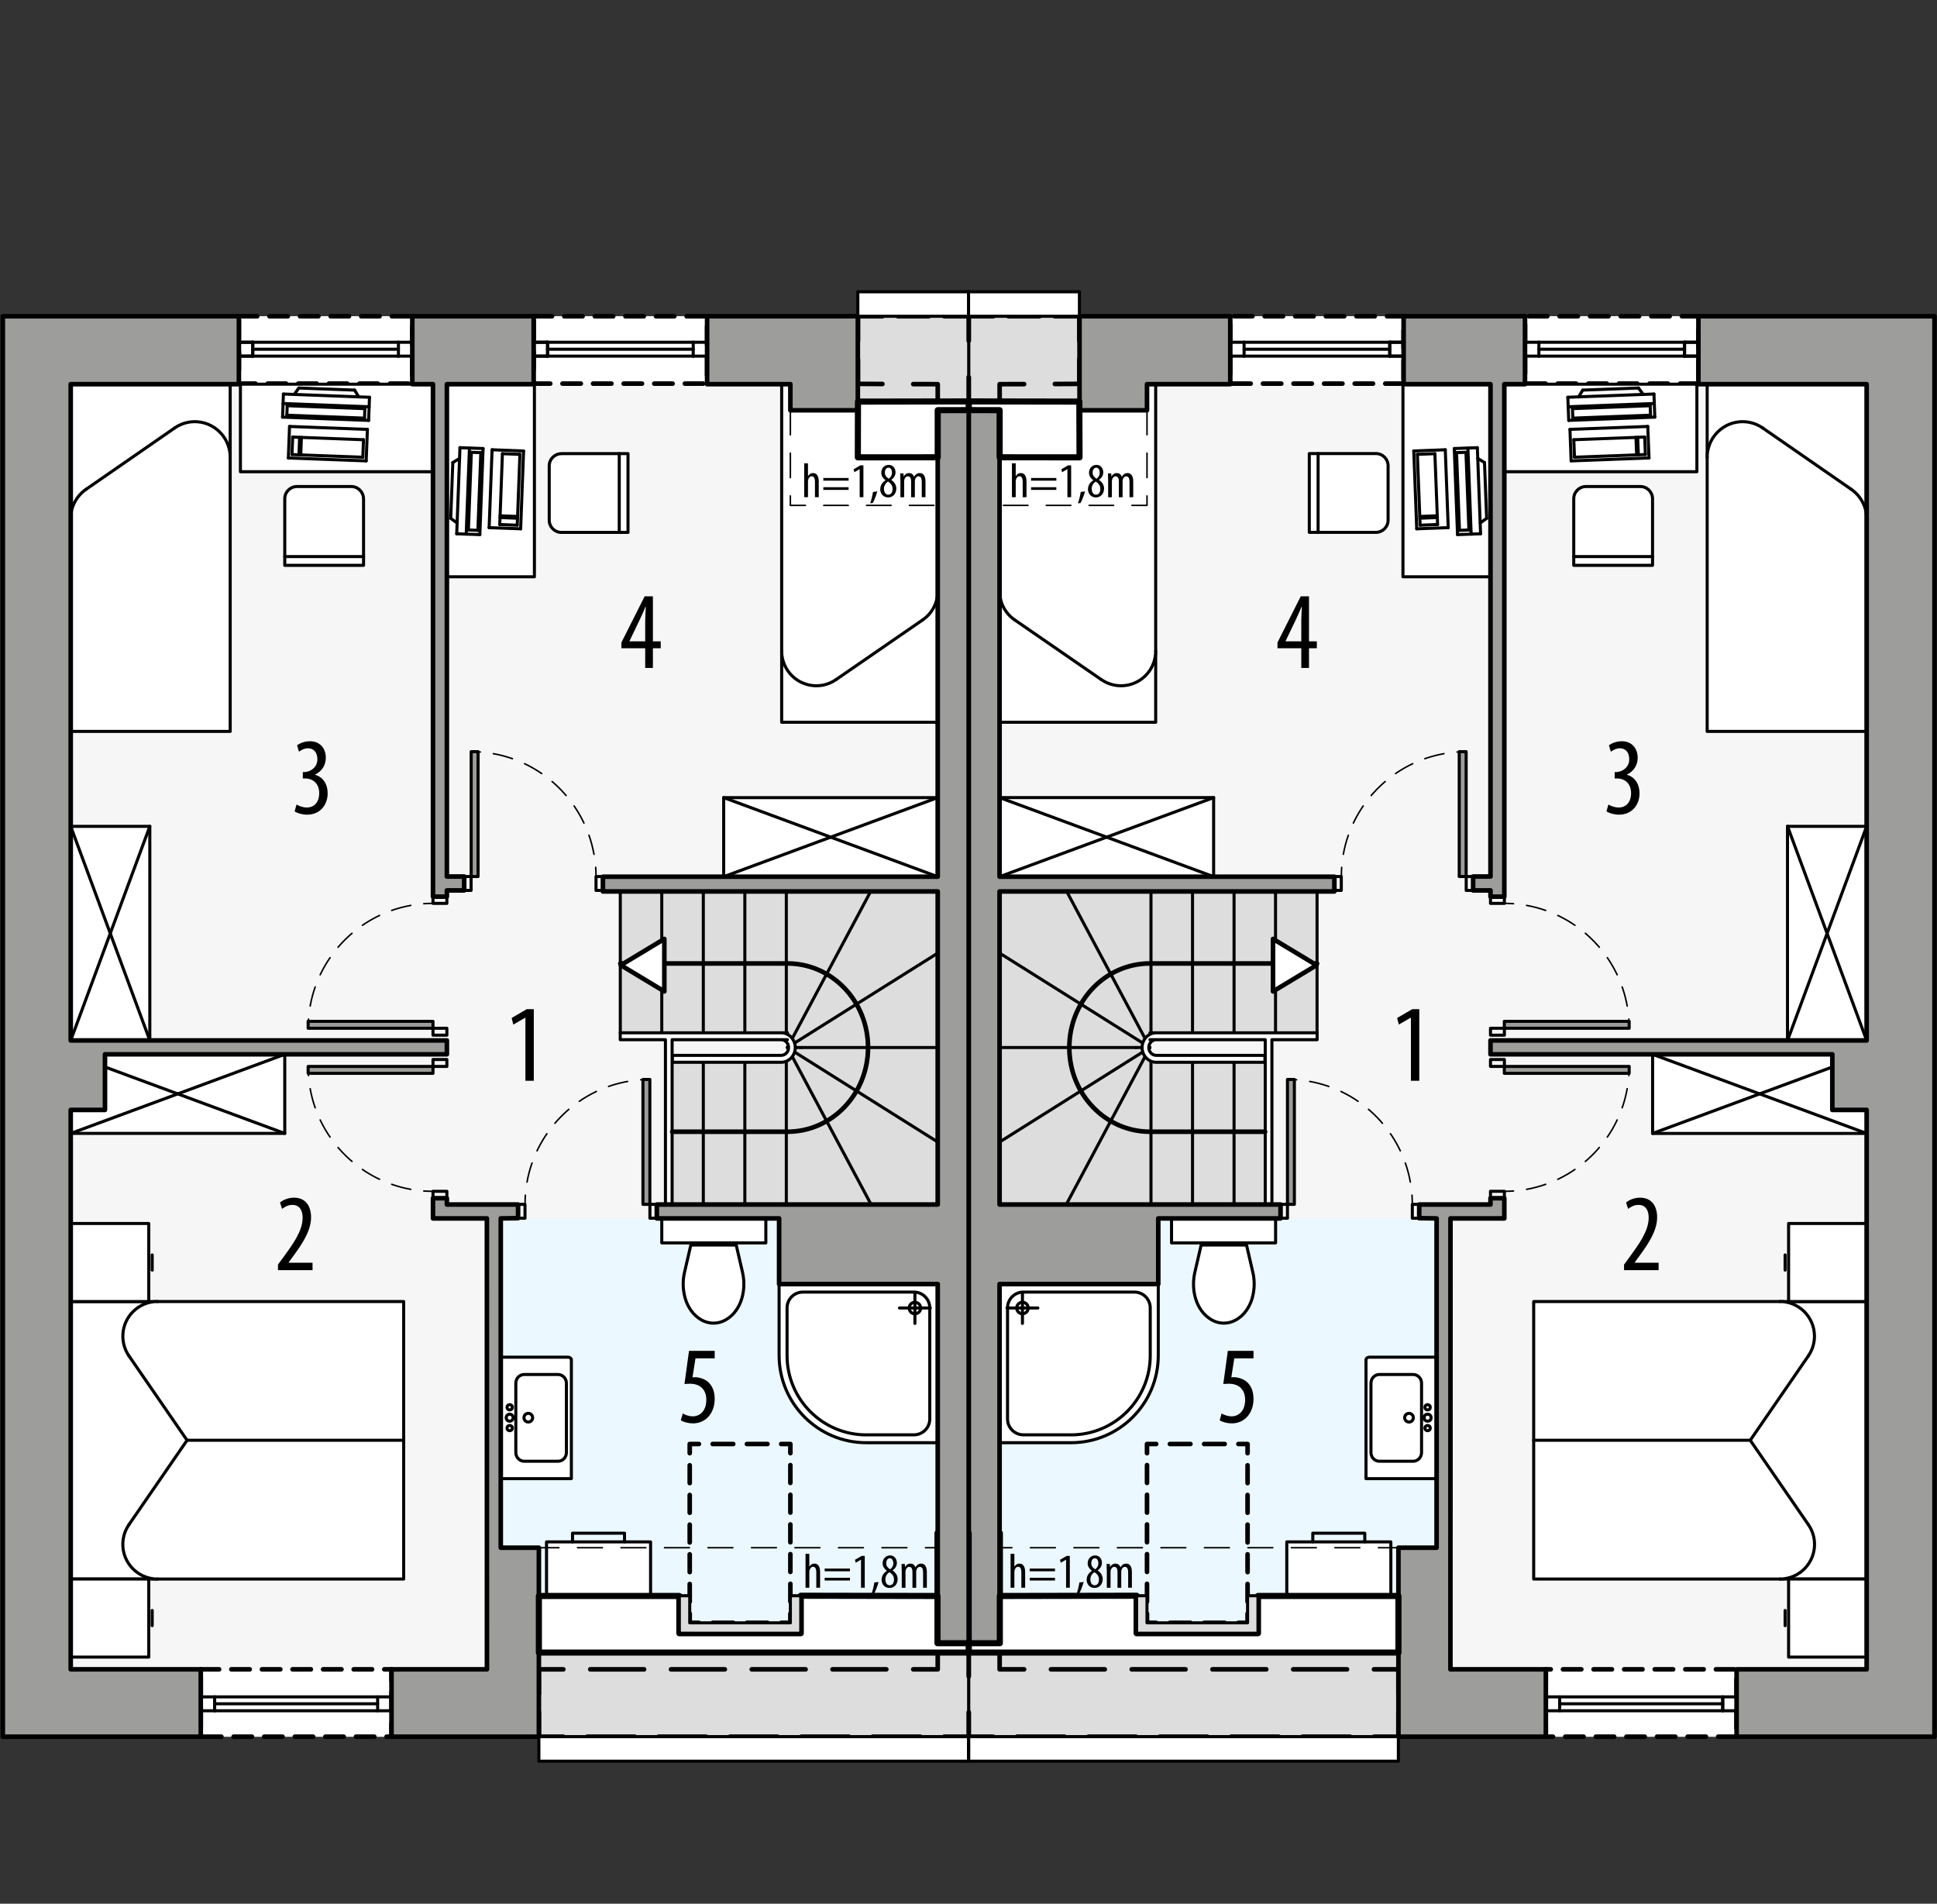 <?xml version="1.0" encoding="UTF-8"?><svg id="a" xmlns="http://www.w3.org/2000/svg" viewBox="0 0 316.64 311.14"><rect x="0" y="0" width="316.64" height="311.14" fill="#333333" stroke="none"/><rect x="158.35" y="51.69" width="151.89" height="232.16" transform="translate(468.58 335.54) rotate(-180)" style="fill:#f6f6f6; stroke-width:0px;"/><rect x="163.41" y="199.14" width="71.43" height="73.7" transform="translate(398.24 471.97) rotate(-180)" style="fill:#ebf8ff; stroke-width:0px;"/><rect x="252.7" y="272.84" width="31.18" height="11.01" transform="translate(536.57 556.69) rotate(-180)" style="fill:#fff; stroke:#000; stroke-dasharray:0 0 3 2; stroke-linecap:round; stroke-linejoin:round; stroke-width:.75px;"/><rect x="249.29" y="51.69" width="28.35" height="11.01" transform="translate(526.94 114.39) rotate(-180)" style="fill:#fff; stroke:#000; stroke-dasharray:0 0 3 2; stroke-linecap:round; stroke-linejoin:round; stroke-width:.75px;"/><rect x="201.11" y="51.69" width="28.35" height="11.01" transform="translate(430.56 114.39) rotate(-180)" style="fill:#fff; stroke:#000; stroke-dasharray:0 0 3 2; stroke-linecap:round; stroke-linejoin:round; stroke-width:.75px;"/><rect x="163.41" y="62.79" width="25.51" height="55.26" style="fill:#fff; stroke:#000; stroke-linecap:round; stroke-linejoin:round; stroke-width:.5px;"/><path d="M165.86,101.31c-1.54-1.06-2.45-2.8-2.45-4.67" style="fill:#fff; stroke:#000; stroke-linecap:round; stroke-linejoin:round; stroke-width:.5px;"/><line x1="180.03" y1="111.08" x2="165.86" y2="101.31" style="fill:#fff; stroke:#000; stroke-linecap:round; stroke-linejoin:round; stroke-width:.5px;"/><path d="M188.92,106.41c0,1.15-.35,2.27-1,3.22-1.78,2.58-5.31,3.23-7.88,1.45" style="fill:#fff; stroke:#000; stroke-linecap:round; stroke-linejoin:round; stroke-width:.5px;"/><rect x="279.07" y="62.79" width="26.07" height="56.75" style="fill:#fff; stroke:#000; stroke-linecap:round; stroke-linejoin:round; stroke-width:.5px;"/><path d="M302.63,79.98c1.57,1.09,2.51,2.88,2.51,4.79" style="fill:#fff; stroke:#000; stroke-linecap:round; stroke-linejoin:round; stroke-width:.5px;"/><line x1="288.15" y1="69.95" x2="302.63" y2="79.98" style="fill:#fff; stroke:#000; stroke-linecap:round; stroke-linejoin:round; stroke-width:.5px;"/><path d="M279.07,74.74c0-1.18.36-2.33,1.02-3.3,1.82-2.65,5.42-3.32,8.06-1.49" style="fill:#fff; stroke:#000; stroke-linecap:round; stroke-linejoin:round; stroke-width:.5px;"/><rect x="250.71" y="212.73" width="54.43" height="45.35" style="fill:#fff; stroke:#000; stroke-linecap:round; stroke-linejoin:round; stroke-width:.5px;"/><line x1="286.11" y1="235.4" x2="250.71" y2="235.4" style="fill:#fff; stroke:#000; stroke-linecap:round; stroke-linejoin:round; stroke-width:.5px;"/><path d="M295.61,221.61c.65-.95,1-2.07,1-3.22,0-3.13-2.54-5.67-5.67-5.67" style="fill:#fff; stroke:#000; stroke-linecap:round; stroke-linejoin:round; stroke-width:.5px;"/><line x1="291.81" y1="265.7" x2="291.81" y2="263.22" style="fill:#fff; stroke:#000; stroke-linecap:round; stroke-linejoin:round; stroke-width:.5px;"/><rect x="292.38" y="258.08" width="12.76" height="12.76" style="fill:#fff; stroke:#000; stroke-linecap:round; stroke-linejoin:round; stroke-width:.5px;"/><path d="M290.95,258.08c1.15,0,2.27-.35,3.22-1,2.58-1.78,3.23-5.31,1.45-7.88" style="fill:#fff; stroke:#000; stroke-linecap:round; stroke-linejoin:round; stroke-width:.5px;"/><line x1="295.61" y1="249.19" x2="286.11" y2="235.4" style="fill:#fff; stroke:#000; stroke-linecap:round; stroke-linejoin:round; stroke-width:.5px;"/><line x1="295.61" y1="221.61" x2="286.11" y2="235.4" style="fill:#fff; stroke:#000; stroke-linecap:round; stroke-linejoin:round; stroke-width:.5px;"/><line x1="291.81" y1="205.11" x2="291.81" y2="207.59" style="fill:#fff; stroke:#000; stroke-linecap:round; stroke-linejoin:round; stroke-width:.5px;"/><rect x="292.38" y="199.97" width="12.76" height="12.76" style="fill:#fff; stroke:#000; stroke-linecap:round; stroke-linejoin:round; stroke-width:.5px;"/><path d="M163.41,209.87v25.93s11.67,0,11.67,0c7.88,0,14.26-6.39,14.26-14.26v-11.67s-25.93,0-25.93,0Z" style="fill:#fff; stroke:#000; stroke-linecap:round; stroke-linejoin:round; stroke-width:.5px;"/><line x1="167.14" y1="213.78" x2="167.14" y2="216.3" style="fill:none; stroke:#000; stroke-linecap:round; stroke-linejoin:round; stroke-width:.5px;"/><line x1="164.62" y1="213.78" x2="167.14" y2="213.78" style="fill:none; stroke:#000; stroke-linecap:round; stroke-linejoin:round; stroke-width:.5px;"/><line x1="167.14" y1="211.26" x2="167.14" y2="213.78" style="fill:none; stroke:#000; stroke-linecap:round; stroke-linejoin:round; stroke-width:.5px;"/><line x1="167.14" y1="213.78" x2="169.66" y2="213.78" style="fill:none; stroke:#000; stroke-linecap:round; stroke-linejoin:round; stroke-width:.5px;"/><circle cx="167.14" cy="213.78" r=".94" style="fill:none; stroke:#000; stroke-linecap:round; stroke-linejoin:round; stroke-width:.5px;"/><path d="M175.07,234.51h-7.78c-1.43,0-2.59-1.16-2.59-2.59v-18.15c0-1.43,1.16-2.59,2.59-2.59h18.15c1.43,0,2.59,1.16,2.59,2.59v7.78c0,7.16-5.8,12.97-12.97,12.97Z" style="fill:none; stroke:#000; stroke-linecap:round; stroke-linejoin:round; stroke-width:.5px;"/><path d="M196.36,203.49h7.41s1.03,4.46,1.03,4.46c.15.63.22,1.28.22,1.92,0,.8-.12,1.6-.34,2.37-.21.7-.53,1.37-.96,1.97-.44.62-1,1.13-1.66,1.51-.61.35-1.3.54-2,.54s-1.39-.19-2-.54c-.65-.38-1.22-.89-1.66-1.51s-.75-1.26-.96-1.97c-.23-.77-.34-1.56-.34-2.37,0-.65.08-1.29.22-1.92l1.03-4.46Z" style="fill:#fff; stroke:#000; stroke-linecap:round; stroke-linejoin:round; stroke-width:.5px;"/><rect x="191.51" y="199.1" width="17.01" height="4.04" style="fill:#fff; stroke:#000; stroke-linecap:round; stroke-linejoin:round; stroke-width:.5px;"/><path d="M234.84,241.67h-11.54v-19.43c0-.23.25-.42.55-.42h10.98v19.85Z" style="fill:#fff; stroke:#000; stroke-linecap:round; stroke-linejoin:round; stroke-width:.5px;"/><circle cx="233.37" cy="233.41" r=".43" style="fill:none; stroke:#000; stroke-linecap:round; stroke-linejoin:round; stroke-width:.5px;"/><circle cx="233.37" cy="231.71" r=".57" style="fill:none; stroke:#000; stroke-linecap:round; stroke-linejoin:round; stroke-width:.5px;"/><circle cx="233.37" cy="230.01" r=".43" style="fill:none; stroke:#000; stroke-linecap:round; stroke-linejoin:round; stroke-width:.5px;"/><circle cx="230.33" cy="231.71" r=".71" style="fill:none; stroke:#000; stroke-linecap:round; stroke-linejoin:round; stroke-width:.5px;"/><path d="M224.11,237.41v-11.34c0-.78.62-1.42,1.38-1.42h5.51c.76,0,1.38.63,1.38,1.42v11.34c0,.78-.62,1.42-1.38,1.42h-5.51c-.76,0-1.38-.63-1.38-1.42Z" style="fill:none; stroke:#000; stroke-linecap:round; stroke-linejoin:round; stroke-width:.5px;"/><rect x="210.35" y="252.01" width="17.01" height="14.98" style="fill:#fff; stroke:#000; stroke-linecap:round; stroke-linejoin:round; stroke-width:.5px;"/><line x1="211.77" y1="263.44" x2="216.02" y2="263.44" style="fill:none; stroke:#000; stroke-linecap:round; stroke-linejoin:round; stroke-width:.5px;"/><line x1="216.02" y1="263.44" x2="216.02" y2="265.57" style="fill:none; stroke:#000; stroke-linecap:round; stroke-linejoin:round; stroke-width:.5px;"/><line x1="211.77" y1="265.57" x2="211.77" y2="263.44" style="fill:none; stroke:#000; stroke-linecap:round; stroke-linejoin:round; stroke-width:.5px;"/><line x1="216.02" y1="265.57" x2="211.77" y2="265.57" style="fill:none; stroke:#000; stroke-linecap:round; stroke-linejoin:round; stroke-width:.5px;"/><polyline points="223.1 252.01 223.1 250.59 214.6 250.59 214.6 252.01" style="fill:none; stroke:#000; stroke-linecap:round; stroke-linejoin:round; stroke-width:.5px;"/><rect x="158.35" y="250.59" width="5.1" height="17.98" style="fill:#fff; stroke:#000; stroke-linecap:round; stroke-linejoin:round;"/><rect x="229.34" y="62.79" width="14.31" height="31.48" style="fill:#fff; stroke:#000; stroke-linecap:round; stroke-linejoin:round; stroke-width:.5px;"/><path d="M226.91,76.14v8.87c0,1.11-.9,2-2,2h-10.88v-12.88h10.88c1.11,0,2,.9,2,2Z" style="fill:#fff; stroke:#000; stroke-linecap:round; stroke-linejoin:round; stroke-width:.5px;"/><path d="M215.47,74.14v12.88-12.88Z" style="fill:none; stroke:#000; stroke-linecap:round; stroke-linejoin:round; stroke-width:.5px;"/><line x1="234.95" y1="84.3" x2="234.56" y2="74.15" style="fill:none; stroke:#000; stroke-linecap:round; stroke-linejoin:round; stroke-width:.5px;"/><line x1="231.7" y1="74.26" x2="232.09" y2="84.41" style="fill:none; stroke:#000; stroke-linecap:round; stroke-linejoin:round; stroke-width:.5px;"/><line x1="234.56" y1="74.15" x2="231.7" y2="74.26" style="fill:none; stroke:#000; stroke-linecap:round; stroke-linejoin:round; stroke-width:.5px;"/><line x1="236.26" y1="73.51" x2="231.11" y2="73.71" style="fill:none; stroke:#000; stroke-linecap:round; stroke-linejoin:round; stroke-width:.5px;"/><line x1="232.09" y1="84.41" x2="234.95" y2="84.3" style="fill:none; stroke:#000; stroke-linecap:round; stroke-linejoin:round; stroke-width:.5px;"/><line x1="232.1" y1="84.7" x2="234.96" y2="84.59" style="fill:none; stroke:#000; stroke-linecap:round; stroke-linejoin:round; stroke-width:.5px;"/><line x1="232.14" y1="85.84" x2="235" y2="85.73" style="fill:none; stroke:#000; stroke-linecap:round; stroke-linejoin:round; stroke-width:.5px;"/><line x1="235" y1="85.73" x2="234.96" y2="84.59" style="fill:none; stroke:#000; stroke-linecap:round; stroke-linejoin:round; stroke-width:.5px;"/><line x1="232.1" y1="84.7" x2="232.14" y2="85.84" style="fill:none; stroke:#000; stroke-linecap:round; stroke-linejoin:round; stroke-width:.5px;"/><line x1="231.59" y1="86.43" x2="236.74" y2="86.24" style="fill:none; stroke:#000; stroke-linecap:round; stroke-linejoin:round; stroke-width:.5px;"/><line x1="236.74" y1="86.24" x2="236.26" y2="73.51" style="fill:none; stroke:#000; stroke-linecap:round; stroke-linejoin:round; stroke-width:.5px;"/><line x1="231.11" y1="73.71" x2="231.59" y2="86.43" style="fill:none; stroke:#000; stroke-linecap:round; stroke-linejoin:round; stroke-width:.5px;"/><line x1="240.49" y1="87.3" x2="239.96" y2="73.23" style="fill:none; stroke:#000; stroke-linecap:round; stroke-linejoin:round; stroke-width:.5px;"/><line x1="242.03" y1="87.24" x2="241.5" y2="73.17" style="fill:none; stroke:#000; stroke-linecap:round; stroke-linejoin:round; stroke-width:.5px;"/><line x1="238.26" y1="87.38" x2="242.03" y2="87.24" style="fill:none; stroke:#000; stroke-linecap:round; stroke-linejoin:round; stroke-width:.5px;"/><line x1="237.73" y1="73.31" x2="241.5" y2="73.17" style="fill:none; stroke:#000; stroke-linecap:round; stroke-linejoin:round; stroke-width:.5px;"/><line x1="238.26" y1="87.38" x2="237.73" y2="73.31" style="fill:none; stroke:#000; stroke-linecap:round; stroke-linejoin:round; stroke-width:.5px;"/><line x1="241.97" y1="85.48" x2="243.02" y2="84.72" style="fill:none; stroke:#000; stroke-linecap:round; stroke-linejoin:round; stroke-width:.5px;"/><line x1="243.02" y1="84.72" x2="242.67" y2="75.6" style="fill:none; stroke:#000; stroke-linecap:round; stroke-linejoin:round; stroke-width:.5px;"/><line x1="241.57" y1="74.93" x2="242.67" y2="75.6" style="fill:none; stroke:#000; stroke-linecap:round; stroke-linejoin:round; stroke-width:.5px;"/><line x1="240.12" y1="86.62" x2="239.64" y2="73.93" style="fill:none; stroke:#000; stroke-linecap:round; stroke-linejoin:round; stroke-width:.5px;"/><line x1="238.58" y1="86.68" x2="238.1" y2="73.98" style="fill:none; stroke:#000; stroke-linecap:round; stroke-linejoin:round; stroke-width:.5px;"/><line x1="238.58" y1="86.68" x2="240.12" y2="86.62" style="fill:none; stroke:#000; stroke-linecap:round; stroke-linejoin:round; stroke-width:.5px;"/><line x1="238.1" y1="73.98" x2="239.64" y2="73.93" style="fill:none; stroke:#000; stroke-linecap:round; stroke-linejoin:round; stroke-width:.5px;"/><rect x="245.91" y="62.79" width="31.48" height="14.31" style="fill:#fff; stroke:#000; stroke-linecap:round; stroke-linejoin:round; stroke-width:.5px;"/><path d="M259.27,79.52h8.87c1.11,0,2,.9,2,2v10.88h-12.88v-10.88c0-1.11.9-2,2-2Z" style="fill:#fff; stroke:#000; stroke-linecap:round; stroke-linejoin:round; stroke-width:.5px;"/><path d="M257.27,90.97h12.88s-12.88,0-12.88,0Z" style="fill:none; stroke:#000; stroke-linecap:round; stroke-linejoin:round; stroke-width:.5px;"/><line x1="267.43" y1="71.49" x2="257.27" y2="71.87" style="fill:none; stroke:#000; stroke-linecap:round; stroke-linejoin:round; stroke-width:.5px;"/><line x1="257.38" y1="74.73" x2="267.54" y2="74.35" style="fill:none; stroke:#000; stroke-linecap:round; stroke-linejoin:round; stroke-width:.5px;"/><line x1="257.27" y1="71.87" x2="257.38" y2="74.73" style="fill:none; stroke:#000; stroke-linecap:round; stroke-linejoin:round; stroke-width:.5px;"/><line x1="256.64" y1="70.18" x2="256.83" y2="75.33" style="fill:none; stroke:#000; stroke-linecap:round; stroke-linejoin:round; stroke-width:.5px;"/><line x1="267.54" y1="74.35" x2="267.43" y2="71.49" style="fill:none; stroke:#000; stroke-linecap:round; stroke-linejoin:round; stroke-width:.5px;"/><line x1="267.82" y1="74.34" x2="267.71" y2="71.48" style="fill:none; stroke:#000; stroke-linecap:round; stroke-linejoin:round; stroke-width:.5px;"/><line x1="268.97" y1="74.29" x2="268.86" y2="71.43" style="fill:none; stroke:#000; stroke-linecap:round; stroke-linejoin:round; stroke-width:.5px;"/><line x1="268.86" y1="71.43" x2="267.71" y2="71.48" style="fill:none; stroke:#000; stroke-linecap:round; stroke-linejoin:round; stroke-width:.5px;"/><line x1="267.82" y1="74.34" x2="268.97" y2="74.29" style="fill:none; stroke:#000; stroke-linecap:round; stroke-linejoin:round; stroke-width:.5px;"/><line x1="269.56" y1="74.85" x2="269.36" y2="69.7" style="fill:none; stroke:#000; stroke-linecap:round; stroke-linejoin:round; stroke-width:.5px;"/><line x1="269.36" y1="69.7" x2="256.64" y2="70.18" style="fill:none; stroke:#000; stroke-linecap:round; stroke-linejoin:round; stroke-width:.5px;"/><line x1="256.83" y1="75.33" x2="269.56" y2="74.85" style="fill:none; stroke:#000; stroke-linecap:round; stroke-linejoin:round; stroke-width:.5px;"/><line x1="270.42" y1="65.95" x2="256.35" y2="66.48" style="fill:none; stroke:#000; stroke-linecap:round; stroke-linejoin:round; stroke-width:.5px;"/><line x1="270.37" y1="64.4" x2="256.29" y2="64.93" style="fill:none; stroke:#000; stroke-linecap:round; stroke-linejoin:round; stroke-width:.5px;"/><line x1="270.51" y1="68.18" x2="270.37" y2="64.4" style="fill:none; stroke:#000; stroke-linecap:round; stroke-linejoin:round; stroke-width:.5px;"/><line x1="256.44" y1="68.71" x2="256.29" y2="64.93" style="fill:none; stroke:#000; stroke-linecap:round; stroke-linejoin:round; stroke-width:.5px;"/><line x1="270.51" y1="68.18" x2="256.44" y2="68.71" style="fill:none; stroke:#000; stroke-linecap:round; stroke-linejoin:round; stroke-width:.5px;"/><line x1="268.61" y1="64.47" x2="267.85" y2="63.42" style="fill:none; stroke:#000; stroke-linecap:round; stroke-linejoin:round; stroke-width:.5px;"/><line x1="267.85" y1="63.42" x2="258.73" y2="63.76" style="fill:none; stroke:#000; stroke-linecap:round; stroke-linejoin:round; stroke-width:.5px;"/><line x1="258.05" y1="64.87" x2="258.73" y2="63.76" style="fill:none; stroke:#000; stroke-linecap:round; stroke-linejoin:round; stroke-width:.5px;"/><line x1="269.75" y1="66.31" x2="257.05" y2="66.79" style="fill:none; stroke:#000; stroke-linecap:round; stroke-linejoin:round; stroke-width:.5px;"/><line x1="269.81" y1="67.86" x2="257.11" y2="68.34" style="fill:none; stroke:#000; stroke-linecap:round; stroke-linejoin:round; stroke-width:.5px;"/><line x1="269.81" y1="67.86" x2="269.75" y2="66.31" style="fill:none; stroke:#000; stroke-linecap:round; stroke-linejoin:round; stroke-width:.5px;"/><line x1="257.11" y1="68.34" x2="257.05" y2="66.79" style="fill:none; stroke:#000; stroke-linecap:round; stroke-linejoin:round; stroke-width:.5px;"/><rect x="270.15" y="172.32" width="34.99" height="12.93" style="fill:#fff; stroke:#000; stroke-linecap:round; stroke-linejoin:round; stroke-width:.5px;"/><line x1="270.15" y1="172.32" x2="305.14" y2="185.25" style="fill:none; stroke:#000; stroke-linecap:round; stroke-linejoin:round; stroke-width:.5px;"/><line x1="270.15" y1="185.25" x2="305.14" y2="172.32" style="fill:none; stroke:#000; stroke-linecap:round; stroke-linejoin:round; stroke-width:.5px;"/><rect x="281.18" y="146.09" width="34.99" height="12.93" transform="translate(451.22 -146.12) rotate(90)" style="fill:#fff; stroke:#000; stroke-linecap:round; stroke-linejoin:round; stroke-width:.5px;"/><line x1="305.14" y1="135.06" x2="292.21" y2="170.05" style="fill:none; stroke:#000; stroke-linecap:round; stroke-linejoin:round; stroke-width:.5px;"/><line x1="292.21" y1="135.06" x2="305.14" y2="170.05" style="fill:none; stroke:#000; stroke-linecap:round; stroke-linejoin:round; stroke-width:.5px;"/><rect x="163.4" y="130.36" width="34.99" height="12.93" style="fill:#fff; stroke:#000; stroke-linecap:round; stroke-linejoin:round; stroke-width:.5px;"/><line x1="163.4" y1="130.36" x2="198.4" y2="143.29" style="fill:none; stroke:#000; stroke-linecap:round; stroke-linejoin:round; stroke-width:.5px;"/><line x1="163.4" y1="143.29" x2="198.4" y2="130.36" style="fill:none; stroke:#000; stroke-linecap:round; stroke-linejoin:round; stroke-width:.5px;"/><line x1="283.88" y1="277.34" x2="252.68" y2="277.34" style="fill:none; stroke:#000; stroke-linecap:round; stroke-linejoin:round; stroke-width:.5px;"/><line x1="254.96" y1="278.47" x2="281.61" y2="278.47" style="fill:none; stroke:#000; stroke-linecap:round; stroke-linejoin:round; stroke-width:.5px;"/><line x1="283.88" y1="279.61" x2="252.68" y2="279.61" style="fill:none; stroke:#000; stroke-linecap:round; stroke-linejoin:round; stroke-width:.5px;"/><line x1="254.96" y1="279.61" x2="254.96" y2="277.34" style="fill:none; stroke:#000; stroke-linecap:round; stroke-linejoin:round; stroke-width:.5px;"/><line x1="281.61" y1="279.61" x2="281.61" y2="277.34" style="fill:none; stroke:#000; stroke-linecap:round; stroke-linejoin:round; stroke-width:.5px;"/><line x1="281.61" y1="279.61" x2="281.61" y2="277.34" style="fill:none; stroke:#000; stroke-linecap:round; stroke-linejoin:round; stroke-width:.5px;"/><rect x="243.65" y="168.06" width="2.27" height="1.13" style="fill:none; stroke:#000; stroke-linecap:round; stroke-linejoin:round; stroke-width:.5px;"/><rect x="243.65" y="146.52" width="2.27" height="1.13" style="fill:none; stroke:#000; stroke-linecap:round; stroke-linejoin:round; stroke-width:.5px;"/><rect x="245.91" y="166.93" width="20.41" height="1.13" style="fill:#9d9d9c; stroke:#000; stroke-linecap:round; stroke-linejoin:round; stroke-width:.5px;"/><path d="M245.91,147.65c.5,0,1,.02,1.5.05" style="fill:none; stroke:#000; stroke-linecap:round; stroke-linejoin:round; stroke-width:.25px;"/><path d="M249.55,147.98c8.71,1.57,15.5,8.66,16.61,17.51" style="fill:none; stroke:#000; stroke-dasharray:0 0 3.23 2.15; stroke-linecap:round; stroke-linejoin:round; stroke-width:.25px;"/><path d="M266.27,166.56c.04.5.05,1,.05,1.5" style="fill:none; stroke:#000; stroke-linecap:round; stroke-linejoin:round; stroke-width:.25px;"/><rect x="243.65" y="173.17" width="2.27" height="1.13" style="fill:none; stroke:#000; stroke-linecap:round; stroke-linejoin:round; stroke-width:.5px;"/><rect x="243.65" y="194.71" width="2.27" height="1.13" style="fill:none; stroke:#000; stroke-linecap:round; stroke-linejoin:round; stroke-width:.5px;"/><rect x="245.91" y="174.3" width="20.41" height="1.13" style="fill:#9d9d9c; stroke:#000; stroke-linecap:round; stroke-linejoin:round; stroke-width:.5px;"/><path d="M245.91,194.71c.5,0,1-.02,1.5-.05" style="fill:none; stroke:#000; stroke-linecap:round; stroke-linejoin:round; stroke-width:.25px;"/><path d="M249.55,194.39c8.71-1.57,15.5-8.66,16.61-17.51" style="fill:none; stroke:#000; stroke-dasharray:0 0 3.23 2.15; stroke-linecap:round; stroke-linejoin:round; stroke-width:.25px;"/><path d="M266.27,175.8c.04-.5.05-1,.05-1.5" style="fill:none; stroke:#000; stroke-linecap:round; stroke-linejoin:round; stroke-width:.25px;"/><line x1="209.33" y1="197.09" x2="209.33" y2="199.1" style="fill:none; stroke:#000; stroke-linecap:round; stroke-linejoin:round; stroke-width:.5px;"/><line x1="232" y1="197.09" x2="232" y2="199.1" style="fill:none; stroke:#000; stroke-linecap:round; stroke-linejoin:round; stroke-width:.5px;"/><rect x="209.33" y="196.84" width="1.13" height="2.27" style="fill:none; stroke:#000; stroke-linecap:round; stroke-linejoin:round; stroke-width:.5px;"/><rect x="230.87" y="196.84" width="1.13" height="2.27" style="fill:none; stroke:#000; stroke-linecap:round; stroke-linejoin:round; stroke-width:.5px;"/><rect x="210.46" y="176.43" width="1.13" height="20.41" style="fill:#9d9d9c; stroke:#000; stroke-linecap:round; stroke-linejoin:round; stroke-width:.5px;"/><path d="M230.87,196.84c0-.5-.02-1-.05-1.5" style="fill:none; stroke:#000; stroke-linecap:round; stroke-linejoin:round; stroke-width:.25px;"/><path d="M230.55,193.2c-1.57-8.71-8.66-15.5-17.51-16.61" style="fill:none; stroke:#000; stroke-dasharray:0 0 3.23 2.15; stroke-linecap:round; stroke-linejoin:round; stroke-width:.25px;"/><path d="M211.96,176.48c-.5-.04-1-.05-1.5-.05" style="fill:none; stroke:#000; stroke-linecap:round; stroke-linejoin:round; stroke-width:.25px;"/><rect x="239.68" y="143.26" width="1.13" height="2.27" style="fill:none; stroke:#000; stroke-linecap:round; stroke-linejoin:round; stroke-width:.5px;"/><rect x="218.13" y="143.26" width="1.13" height="2.27" style="fill:none; stroke:#000; stroke-linecap:round; stroke-linejoin:round; stroke-width:.5px;"/><rect x="238.54" y="122.85" width="1.13" height="20.41" style="fill:#9d9d9c; stroke:#000; stroke-linecap:round; stroke-linejoin:round; stroke-width:.5px;"/><path d="M219.27,143.26c0-.5.02-1,.05-1.5" style="fill:none; stroke:#000; stroke-linecap:round; stroke-linejoin:round; stroke-width:.25px;"/><path d="M219.59,139.63c1.57-8.71,8.66-15.5,17.51-16.61" style="fill:none; stroke:#000; stroke-dasharray:0 0 3.23 2.15; stroke-linecap:round; stroke-linejoin:round; stroke-width:.25px;"/><path d="M238.18,122.91c.5-.04,1-.05,1.5-.05" style="fill:none; stroke:#000; stroke-linecap:round; stroke-linejoin:round; stroke-width:.25px;"/><g id="b"><line x1="203.37" y1="58.21" x2="227.18" y2="58.21" style="fill:none; stroke:#000; stroke-linecap:round; stroke-linejoin:round; stroke-width:.5px;"/></g><g id="c"><line x1="227.18" y1="57.08" x2="203.37" y2="57.08" style="fill:none; stroke:#000; stroke-linecap:round; stroke-linejoin:round; stroke-width:.5px;"/></g><g id="d"><line x1="203.37" y1="55.94" x2="227.18" y2="55.94" style="fill:none; stroke:#000; stroke-linecap:round; stroke-linejoin:round; stroke-width:.5px;"/></g><g id="e"><line x1="201.11" y1="58.21" x2="203.37" y2="58.21" style="fill:none; stroke:#000; stroke-linecap:round; stroke-linejoin:round; stroke-width:.5px;"/></g><g id="f"><line x1="203.37" y1="55.94" x2="201.11" y2="55.94" style="fill:none; stroke:#000; stroke-linecap:round; stroke-linejoin:round; stroke-width:.5px;"/></g><g id="g"><line x1="203.37" y1="58.21" x2="203.37" y2="55.94" style="fill:none; stroke:#000; stroke-linecap:round; stroke-linejoin:round; stroke-width:.5px;"/></g><g id="h"><line x1="227.18" y1="58.21" x2="227.18" y2="55.94" style="fill:none; stroke:#000; stroke-linecap:round; stroke-linejoin:round; stroke-width:.5px;"/></g><g id="i"><line x1="229.45" y1="58.21" x2="227.18" y2="58.21" style="fill:none; stroke:#000; stroke-linecap:round; stroke-linejoin:round; stroke-width:.5px;"/></g><g id="j"><line x1="227.18" y1="55.94" x2="229.45" y2="55.94" style="fill:none; stroke:#000; stroke-linecap:round; stroke-linejoin:round; stroke-width:.5px;"/></g><g id="k"><line x1="227.18" y1="58.21" x2="227.18" y2="55.94" style="fill:none; stroke:#000; stroke-linecap:round; stroke-linejoin:round; stroke-width:.5px;"/></g><g id="l"><line x1="229.45" y1="58.21" x2="227.18" y2="58.21" style="fill:none; stroke:#000; stroke-linecap:round; stroke-linejoin:round; stroke-width:.5px;"/></g><g id="m"><line x1="227.18" y1="55.94" x2="229.45" y2="55.94" style="fill:none; stroke:#000; stroke-linecap:round; stroke-linejoin:round; stroke-width:.5px;"/></g><g id="n"><line x1="251.56" y1="58.21" x2="275.37" y2="58.21" style="fill:none; stroke:#000; stroke-linecap:round; stroke-linejoin:round; stroke-width:.5px;"/></g><g id="o"><line x1="275.37" y1="57.08" x2="251.56" y2="57.08" style="fill:none; stroke:#000; stroke-linecap:round; stroke-linejoin:round; stroke-width:.5px;"/></g><g id="p"><line x1="251.56" y1="55.94" x2="275.37" y2="55.94" style="fill:none; stroke:#000; stroke-linecap:round; stroke-linejoin:round; stroke-width:.5px;"/></g><g id="q"><line x1="249.29" y1="58.21" x2="251.56" y2="58.21" style="fill:none; stroke:#000; stroke-linecap:round; stroke-linejoin:round; stroke-width:.5px;"/></g><g id="r"><line x1="251.56" y1="55.94" x2="249.29" y2="55.94" style="fill:none; stroke:#000; stroke-linecap:round; stroke-linejoin:round; stroke-width:.5px;"/></g><g id="s"><line x1="251.56" y1="58.21" x2="251.56" y2="55.94" style="fill:none; stroke:#000; stroke-linecap:round; stroke-linejoin:round; stroke-width:.5px;"/></g><g id="t"><line x1="275.37" y1="58.21" x2="275.37" y2="55.94" style="fill:none; stroke:#000; stroke-linecap:round; stroke-linejoin:round; stroke-width:.5px;"/></g><g id="u"><line x1="277.64" y1="58.21" x2="275.37" y2="58.21" style="fill:none; stroke:#000; stroke-linecap:round; stroke-linejoin:round; stroke-width:.5px;"/></g><g id="v"><line x1="275.37" y1="55.94" x2="277.64" y2="55.94" style="fill:none; stroke:#000; stroke-linecap:round; stroke-linejoin:round; stroke-width:.5px;"/></g><g id="w"><line x1="275.37" y1="58.21" x2="275.37" y2="55.94" style="fill:none; stroke:#000; stroke-linecap:round; stroke-linejoin:round; stroke-width:.5px;"/></g><g id="x"><line x1="277.64" y1="58.21" x2="275.37" y2="58.21" style="fill:none; stroke:#000; stroke-linecap:round; stroke-linejoin:round; stroke-width:.5px;"/></g><g id="y"><line x1="275.37" y1="55.94" x2="277.64" y2="55.94" style="fill:none; stroke:#000; stroke-linecap:round; stroke-linejoin:round; stroke-width:.5px;"/></g><path d="M215.3,145.56v23.24h-12.15s0,1.13,0,1.13h-15.11c-.67,0-1.22.57-1.22,1.28,0,.7.55,1.28,1.22,1.28h19.87v24.38h-44.5v-51.31h51.9Z" style="fill:#ddd; stroke-width:0px;"/><line x1="185.67" y1="171.21" x2="163.41" y2="171.21" style="fill:none; stroke:#000; stroke-linecap:round; stroke-linejoin:round; stroke-width:.5px;"/><line x1="185.67" y1="171.21" x2="187.97" y2="171.21" style="fill:none; stroke:#000; stroke-linecap:round; stroke-linejoin:round; stroke-width:.5px;"/><line x1="163.41" y1="155.78" x2="187.97" y2="171.21" style="fill:none; stroke:#000; stroke-linecap:round; stroke-linejoin:round; stroke-width:.5px;"/><line x1="174.3" y1="145.56" x2="187.97" y2="171.21" style="fill:none; stroke:#000; stroke-linecap:round; stroke-linejoin:round; stroke-width:.5px;"/><line x1="188.15" y1="168.8" x2="188.15" y2="145.56" style="fill:none; stroke:#000; stroke-linecap:round; stroke-linejoin:round; stroke-width:.5px;"/><line x1="194.94" y1="168.8" x2="194.94" y2="145.56" style="fill:none; stroke:#000; stroke-linecap:round; stroke-linejoin:round; stroke-width:.5px;"/><line x1="201.73" y1="168.8" x2="201.73" y2="145.56" style="fill:none; stroke:#000; stroke-linecap:round; stroke-linejoin:round; stroke-width:.5px;"/><line x1="208.51" y1="168.8" x2="208.51" y2="145.56" style="fill:none; stroke:#000; stroke-linecap:round; stroke-linejoin:round; stroke-width:.5px;"/><line x1="215.3" y1="168.8" x2="215.3" y2="145.56" style="fill:none; stroke:#000; stroke-linecap:round; stroke-linejoin:round; stroke-width:.5px;"/><line x1="163.41" y1="186.65" x2="187.97" y2="171.21" style="fill:none; stroke:#000; stroke-linecap:round; stroke-linejoin:round; stroke-width:.5px;"/><line x1="174.3" y1="196.87" x2="187.97" y2="171.21" style="fill:none; stroke:#000; stroke-linecap:round; stroke-linejoin:round; stroke-width:.5px;"/><line x1="188.15" y1="173.62" x2="188.15" y2="196.87" style="fill:none; stroke:#000; stroke-linecap:round; stroke-linejoin:round; stroke-width:.5px;"/><line x1="194.94" y1="173.62" x2="194.94" y2="196.87" style="fill:none; stroke:#000; stroke-linecap:round; stroke-linejoin:round; stroke-width:.5px;"/><line x1="201.73" y1="173.62" x2="201.73" y2="196.87" style="fill:none; stroke:#000; stroke-linecap:round; stroke-linejoin:round; stroke-width:.5px;"/><path d="M206.78,172.49h-17.77c-.67,0-1.22-.57-1.22-1.28,0-.7.55-1.28,1.22-1.28h-1.03s18.85,0,18.85,0v26.93s1.09,0,1.09,0v-26.93h7.39s0-1.13,0-1.13h-27.33s1.03,0,1.03,0c-1.27,0-2.31,1.08-2.31,2.41s1.03,2.41,2.31,2.41h17.77s0-1.13,0-1.13Z" style="fill:#fff; stroke:#000; stroke-linecap:round; stroke-linejoin:round; stroke-width:.5px;"/><path d="M215.3,157.47h-27.33,0c-7.27,0-13.17,6.16-13.17,13.75s5.9,13.75,13.17,13.75h-.18s19.02,0,19.02,0" style="fill:none; stroke:#000; stroke-linecap:round; stroke-linejoin:round; stroke-width:.75px;"/><polygon points="215.22 157.75 208.1 162.04 208.1 153.46 215.22 157.75" style="fill:#fff; stroke:#000; stroke-linecap:round; stroke-linejoin:round; stroke-width:.75px;"/><rect x="158.35" y="51.69" width="18.1" height="13.95" style="fill:#ddd; stroke:#000; stroke-linecap:round; stroke-linejoin:round; stroke-width:.5px;"/><rect x="158.35" y="269.98" width="70.25" height="13.87" style="fill:#ddd; stroke:#000; stroke-linecap:round; stroke-linejoin:round; stroke-width:.5px;"/><polyline points="224.6 272.84 228.6 272.84 228.6 276.84" style="fill:none; stroke:#000; stroke-linecap:round; stroke-linejoin:round; stroke-width:.75px;"/><polyline points="228.6 279.85 228.6 283.85 224.6 283.85" style="fill:none; stroke:#000; stroke-linecap:round; stroke-linejoin:round; stroke-width:.75px;"/><line x1="220.71" y1="283.85" x2="164.29" y2="283.85" style="fill:none; stroke:#000; stroke-dasharray:0 0 7.78 3.89; stroke-linecap:round; stroke-linejoin:round; stroke-width:.75px;"/><polyline points="162.35 283.85 158.35 283.85 158.35 279.85" style="fill:none; stroke:#000; stroke-linecap:round; stroke-linejoin:round; stroke-width:.75px;"/><polyline points="158.35 273.98 158.35 269.98 163.41 269.98 163.41 272.84 167.41 272.84" style="fill:none; stroke:#000; stroke-linecap:round; stroke-linejoin:round; stroke-width:.75px;"/><line x1="171.8" y1="272.84" x2="222.4" y2="272.84" style="fill:none; stroke:#000; stroke-dasharray:0 0 8.8 4.4; stroke-linecap:round; stroke-linejoin:round; stroke-width:.75px;"/><polyline points="158.35 61.64 158.35 65.64 163.41 65.64 163.41 62.79 163.41 65.64 163.41 62.79 167.41 62.78" style="fill:none; stroke:#000; stroke-linecap:round; stroke-linejoin:round; stroke-width:.75px;"/><polyline points="172.44 62.76 176.44 62.74 176.44 58.74" style="fill:none; stroke:#000; stroke-linecap:round; stroke-linejoin:round; stroke-width:.75px;"/><polyline points="176.44 55.69 176.44 51.69 172.44 51.69" style="fill:none; stroke:#000; stroke-linecap:round; stroke-linejoin:round; stroke-width:.75px;"/><line x1="169.92" y1="51.69" x2="163.61" y2="51.69" style="fill:none; stroke:#000; stroke-dasharray:0 0 5.05 2.52; stroke-linecap:round; stroke-linejoin:round; stroke-width:.75px;"/><polyline points="162.35 51.69 158.35 51.69 158.35 55.69" style="fill:none; stroke:#000; stroke-linecap:round; stroke-linejoin:round; stroke-width:.75px;"/><line x1="163.41" y1="252.96" x2="165.41" y2="252.96" style="fill:none; stroke:#000; stroke-linecap:round; stroke-linejoin:round; stroke-width:.25px;"/><line x1="168.45" y1="252.96" x2="230.91" y2="252.96" style="fill:none; stroke:#000; stroke-dasharray:0 0 4.06 3.05; stroke-linecap:round; stroke-linejoin:round; stroke-width:.25px;"/><line x1="232.44" y1="252.96" x2="234.44" y2="252.96" style="fill:none; stroke:#000; stroke-linecap:round; stroke-linejoin:round; stroke-width:.25px;"/><polygon points="232 196.87 243.65 196.87 243.65 195.84 245.91 195.84 245.91 199.14 237.11 199.14 237.1 272.84 252.7 272.84 252.7 283.85 228.6 283.85 228.6 252.96 234.84 252.96 234.84 199.14 232 199.1 232 196.87" style="fill:#9d9d9c; stroke:#000; stroke-linecap:round; stroke-linejoin:round; stroke-width:.75px;"/><polygon points="163.4 67.06 163.4 143.29 218.13 143.29 218.13 145.7 163.4 145.7 163.4 196.87 209.33 196.87 209.33 199.14 189.34 199.14 189.34 209.87 163.4 209.87 163.4 268.57 158.35 268.57 158.35 67.06 163.4 67.06" style="fill:#9d9d9c; stroke:#000; stroke-linecap:round; stroke-linejoin:round; stroke-width:.75px;"/><polygon points="299.53 181.41 299.53 172.32 243.65 172.32 243.65 170.05 305.14 170.05 305.14 62.79 277.64 62.79 277.64 51.69 316.23 51.69 316.23 283.85 283.88 283.85 283.88 272.84 305.14 272.84 305.14 181.41 299.53 181.41" style="fill:#9d9d9c; stroke:#000; stroke-linecap:round; stroke-linejoin:round; stroke-width:.75px;"/><polygon points="229.45 62.79 229.45 51.69 249.29 51.69 249.29 62.79 245.91 62.79 245.91 146.55 243.65 146.55 243.65 145.53 240.81 145.53 240.81 143.26 243.65 143.26 243.65 62.79 229.45 62.79" style="fill:#9d9d9c; stroke:#000; stroke-linecap:round; stroke-linejoin:round; stroke-width:.75px;"/><polygon points="201.11 51.69 201.11 62.79 187.5 62.79 187.5 67.06 176.47 67.06 176.47 51.69 201.11 51.69" style="fill:#9d9d9c; stroke:#000; stroke-linecap:round; stroke-linejoin:round; stroke-width:.75px;"/><polyline points="203.94 237.51 203.94 236.01 202.44 236.01" style="fill:none; stroke:#000; stroke-linecap:round; stroke-linejoin:round; stroke-width:.75px;"/><line x1="200.2" y1="236.01" x2="190.12" y2="236.01" style="fill:none; stroke:#000; stroke-dasharray:0 0 3.36 2.24; stroke-linecap:round; stroke-linejoin:round; stroke-width:.75px;"/><polyline points="189 236.01 187.5 236.01 187.5 237.51" style="fill:none; stroke:#000; stroke-linecap:round; stroke-linejoin:round; stroke-width:.75px;"/><line x1="187.5" y1="239.46" x2="187.5" y2="262.77" style="fill:none; stroke:#000; stroke-dasharray:0 0 2.91 1.94; stroke-linecap:round; stroke-linejoin:round; stroke-width:.75px;"/><polyline points="187.5 263.74 187.5 265.24 189 265.24" style="fill:none; stroke:#000; stroke-linecap:round; stroke-linejoin:round; stroke-width:.75px;"/><line x1="191.24" y1="265.24" x2="201.32" y2="265.24" style="fill:none; stroke:#000; stroke-dasharray:0 0 3.36 2.24; stroke-linecap:round; stroke-linejoin:round; stroke-width:.75px;"/><polyline points="202.44 265.24 203.94 265.24 203.94 263.74" style="fill:none; stroke:#000; stroke-linecap:round; stroke-linejoin:round; stroke-width:.75px;"/><line x1="203.94" y1="261.8" x2="203.94" y2="238.49" style="fill:none; stroke:#000; stroke-dasharray:0 0 2.91 1.94; stroke-linecap:round; stroke-linejoin:round; stroke-width:.75px;"/><path d="M262.92,131.49c.36.22.99.49,1.69.49,1.21,0,2.02-.88,2.02-2.34,0-1.53-.95-2.41-2.36-2.41h-.32v-1.04h.27c.83-.02,2.11-.65,2.11-2.09,0-1.17-.63-1.8-1.55-1.8-.58,0-1.08.29-1.46.56l-.31-1.04c.43-.34,1.22-.67,2.11-.67,1.66,0,2.59,1.19,2.59,2.7,0,1.17-.61,2.2-1.75,2.74v.04c1.04.29,2.05,1.22,2.05,3.06s-1.22,3.46-3.35,3.46c-.76,0-1.58-.22-2.05-.54l.31-1.1Z" style="stroke-width:0px;"/><path d="M212.72,109.17v-3.22h-3.89v-.94l3.8-7.54h1.35v7.35h1.28v1.13h-1.28v3.22h-1.26ZM212.72,104.81v-3.31c0-.81.05-1.53.11-2.3h-.07c-.4.94-.65,1.49-.99,2.21l-1.62,3.37v.04h2.57Z" style="stroke-width:0px;"/><path d="M230.64,166.34h-.04l-1.94,1.12-.27-1.08,2.47-1.44h1.15v11.7h-1.37v-10.3Z" style="stroke-width:0px;"/><path d="M265.48,207.59v-.9l.99-1.35c1.39-1.93,3.04-4.12,3.04-6.32,0-1.3-.58-2.09-1.67-2.09-.85,0-1.39.45-1.69.65l-.34-1.04c.41-.34,1.22-.79,2.29-.79,1.95,0,2.79,1.44,2.79,3.21,0,2.2-1.44,4.32-2.88,6.3l-.79,1.08v.04h3.91v1.22h-5.64Z" style="stroke-width:0px;"/><path d="M204.92,222.01h-3.15l-.49,3.12c.14-.04.27-.04.43-.04.63,0,1.6.27,2.23.88.61.61.97,1.48.97,2.67,0,2.32-1.46,4-3.55,4-.7,0-1.51-.2-1.98-.5l.31-1.12c.36.22.99.47,1.64.47,1.19,0,2.21-.92,2.21-2.7s-1.13-2.63-2.65-2.63c-.43,0-.7.02-.92.05l.74-5.42h4.2v1.22Z" style="stroke-width:0px;"/><path d="M165.42,75.72h.62v2.08h.02c.08-.14.2-.26.32-.34.14-.09.3-.14.52-.14.49,0,.9.39.9,1.37v2.57h-.62v-2.5c0-.47-.1-.92-.52-.92-.29,0-.5.21-.6.62-.02.09-.02.2-.02.3v2.5h-.62v-5.53Z" style="stroke-width:0px;"/><path d="M168.55,78.56v-.44h4.13v.44h-4.13ZM168.55,80.07v-.44h4.13v.44h-4.13Z" style="stroke-width:0px;"/><path d="M174.5,76.68h-.02l-.86.5-.12-.48,1.09-.64h.51v5.2h-.61v-4.57Z" style="stroke-width:0px;"/><path d="M176.21,82.26c.17-.46.38-1.31.46-1.86l.7-.08c-.18.65-.52,1.53-.74,1.89l-.42.06Z" style="stroke-width:0px;"/><path d="M177.85,79.98c0-.73.43-1.19.86-1.49v-.02c-.44-.3-.69-.75-.69-1.19,0-.8.57-1.3,1.22-1.3.74,0,1.11.62,1.11,1.22,0,.46-.22.9-.7,1.22v.02c.48.32.83.79.83,1.42,0,.81-.54,1.44-1.33,1.44-.86,0-1.3-.69-1.3-1.33ZM179.87,79.91c0-.6-.34-.93-.74-1.2-.42.26-.67.7-.67,1.16,0,.58.26.98.71.98.38,0,.7-.3.7-.94ZM178.61,77.24c0,.53.32.79.64,1,.31-.22.52-.57.52-.96,0-.5-.21-.84-.58-.84-.34,0-.58.33-.58.8Z" style="stroke-width:0px;"/><path d="M181.14,78.38c0-.46-.02-.69-.03-1h.54l.03.48h.02c.17-.31.46-.54.87-.54.36,0,.66.18.81.59h.02c.1-.19.24-.34.38-.44.15-.1.34-.15.54-.15.52,0,.93.38.93,1.37v2.57h-.61v-2.42c0-.5-.07-.99-.54-.99-.26,0-.48.22-.57.58-.02.1-.02.22-.02.35v2.49h-.61v-2.54c0-.43-.08-.88-.54-.88-.25,0-.5.22-.58.62-.02.1-.02.22-.02.34v2.46h-.61v-2.87Z" style="stroke-width:0px;"/><path d="M165.2,253.96h.62v2.08h.02c.08-.14.2-.26.32-.34.14-.09.3-.14.52-.14.49,0,.9.39.9,1.37v2.57h-.62v-2.5c0-.47-.1-.92-.52-.92-.29,0-.5.21-.6.62-.02.09-.02.2-.02.3v2.5h-.62v-5.53Z" style="stroke-width:0px;"/><path d="M168.33,256.81v-.44h4.13v.44h-4.13ZM168.33,258.32v-.44h4.13v.44h-4.13Z" style="stroke-width:0px;"/><path d="M174.28,254.92h-.02l-.86.5-.12-.48,1.09-.64h.51v5.2h-.61v-4.57Z" style="stroke-width:0px;"/><path d="M175.99,260.5c.17-.46.38-1.31.46-1.86l.7-.08c-.18.65-.52,1.53-.74,1.89l-.42.06Z" style="stroke-width:0px;"/><path d="M177.63,258.22c0-.73.43-1.19.86-1.49v-.02c-.44-.3-.69-.75-.69-1.19,0-.8.57-1.3,1.22-1.3.74,0,1.11.62,1.11,1.22,0,.46-.22.9-.7,1.22v.02c.48.32.83.79.83,1.42,0,.81-.54,1.44-1.33,1.44-.86,0-1.3-.69-1.3-1.33ZM179.65,258.16c0-.6-.34-.93-.74-1.2-.42.26-.67.7-.67,1.16,0,.58.26.98.71.98.38,0,.7-.3.7-.94ZM178.39,255.49c0,.53.32.79.64,1,.31-.22.52-.57.52-.96,0-.5-.21-.84-.58-.84-.34,0-.58.33-.58.8Z" style="stroke-width:0px;"/><path d="M180.92,256.62c0-.46-.02-.69-.03-1h.54l.03.48h.02c.17-.31.46-.54.87-.54.36,0,.66.18.81.59h.02c.1-.19.24-.34.38-.44.15-.1.34-.15.54-.15.52,0,.93.38.93,1.37v2.57h-.61v-2.42c0-.5-.07-.99-.54-.99-.26,0-.48.22-.57.58-.02.1-.02.22-.02.35v2.49h-.61v-2.54c0-.43-.08-.88-.54-.88-.25,0-.5.22-.58.62-.02.1-.02.22-.02.34v2.46h-.61v-2.87Z" style="stroke-width:0px;"/><polygon points="176.44 65.64 176.47 74.75 163.41 74.74 163.41 67.04 158.35 67.03 158.35 65.61 176.44 65.64" style="fill:#fff; stroke:#000; stroke-linecap:round; stroke-linejoin:round;"/><polygon points="158.35 268.57 163.44 268.57 163.44 260.85 185.8 260.81 185.8 266.94 205.64 266.94 205.64 260.85 228.6 260.85 228.6 270.1 158.35 270.1 158.35 268.57" style="fill:#fff; stroke:#000; stroke-linecap:round; stroke-linejoin:round;"/><polygon points="203.94 260.81 205.64 260.81 205.64 266.94 185.8 266.94 185.8 260.81 187.5 260.81 187.5 265.24 203.94 265.24 203.94 260.81" style="fill:#ddd; stroke:#000; stroke-linecap:round; stroke-linejoin:round; stroke-width:.5px;"/><polyline points="187.5 67.06 187.5 82.6 163.41 82.6" style="fill:none; stroke:#000; stroke-dasharray:0 0 4 3; stroke-linecap:round; stroke-linejoin:round; stroke-width:.25px;"/><rect x="6.46" y="51.69" width="151.89" height="232.16" style="fill:#f6f6f6; stroke-width:0px;"/><rect x="81.86" y="199.14" width="71.43" height="73.7" style="fill:#ebf8ff; stroke-width:0px;"/><rect x="32.82" y="272.84" width="31.18" height="11.01" style="fill:#fff; stroke:#000; stroke-dasharray:0 0 3 2; stroke-linecap:round; stroke-linejoin:round; stroke-width:.75px;"/><rect x="39.05" y="51.69" width="28.35" height="11.01" style="fill:#fff; stroke:#000; stroke-dasharray:0 0 3 2; stroke-linecap:round; stroke-linejoin:round; stroke-width:.75px;"/><rect x="87.24" y="51.69" width="28.35" height="11.01" style="fill:#fff; stroke:#000; stroke-dasharray:0 0 3 2; stroke-linecap:round; stroke-linejoin:round; stroke-width:.75px;"/><rect x="127.78" y="62.79" width="25.51" height="55.26" style="fill:#fff; stroke:#000; stroke-linecap:round; stroke-linejoin:round; stroke-width:.5px;"/><path d="M150.84,101.31c1.54-1.06,2.45-2.8,2.45-4.67" style="fill:#fff; stroke:#000; stroke-linecap:round; stroke-linejoin:round; stroke-width:.5px;"/><line x1="136.66" y1="111.08" x2="150.84" y2="101.31" style="fill:#fff; stroke:#000; stroke-linecap:round; stroke-linejoin:round; stroke-width:.5px;"/><path d="M127.78,106.41c0,1.15.35,2.27,1,3.22,1.78,2.58,5.31,3.23,7.88,1.45" style="fill:#fff; stroke:#000; stroke-linecap:round; stroke-linejoin:round; stroke-width:.5px;"/><rect x="11.56" y="62.79" width="26.07" height="56.75" style="fill:#fff; stroke:#000; stroke-linecap:round; stroke-linejoin:round; stroke-width:.5px;"/><path d="M14.06,79.98c-1.57,1.09-2.51,2.88-2.51,4.79" style="fill:#fff; stroke:#000; stroke-linecap:round; stroke-linejoin:round; stroke-width:.5px;"/><line x1="28.55" y1="69.95" x2="14.06" y2="79.98" style="fill:#fff; stroke:#000; stroke-linecap:round; stroke-linejoin:round; stroke-width:.5px;"/><path d="M37.63,74.74c0-1.18-.36-2.33-1.02-3.3-1.82-2.65-5.42-3.32-8.06-1.49" style="fill:#fff; stroke:#000; stroke-linecap:round; stroke-linejoin:round; stroke-width:.5px;"/><rect x="11.56" y="212.73" width="54.43" height="45.35" style="fill:#fff; stroke:#000; stroke-linecap:round; stroke-linejoin:round; stroke-width:.5px;"/><line x1="30.58" y1="235.4" x2="65.98" y2="235.4" style="fill:#fff; stroke:#000; stroke-linecap:round; stroke-linejoin:round; stroke-width:.5px;"/><path d="M21.08,221.61c-.65-.95-1-2.07-1-3.22,0-3.13,2.54-5.67,5.67-5.67" style="fill:#fff; stroke:#000; stroke-linecap:round; stroke-linejoin:round; stroke-width:.5px;"/><line x1="24.88" y1="265.7" x2="24.88" y2="263.22" style="fill:#fff; stroke:#000; stroke-linecap:round; stroke-linejoin:round; stroke-width:.5px;"/><rect x="11.56" y="258.08" width="12.76" height="12.76" style="fill:#fff; stroke:#000; stroke-linecap:round; stroke-linejoin:round; stroke-width:.5px;"/><path d="M25.75,258.08c-1.15,0-2.27-.35-3.22-1-2.58-1.78-3.23-5.31-1.45-7.88" style="fill:#fff; stroke:#000; stroke-linecap:round; stroke-linejoin:round; stroke-width:.5px;"/><line x1="21.08" y1="249.19" x2="30.58" y2="235.4" style="fill:#fff; stroke:#000; stroke-linecap:round; stroke-linejoin:round; stroke-width:.5px;"/><line x1="21.08" y1="221.61" x2="30.58" y2="235.4" style="fill:#fff; stroke:#000; stroke-linecap:round; stroke-linejoin:round; stroke-width:.5px;"/><line x1="24.88" y1="205.11" x2="24.88" y2="207.59" style="fill:#fff; stroke:#000; stroke-linecap:round; stroke-linejoin:round; stroke-width:.5px;"/><rect x="11.56" y="199.97" width="12.76" height="12.76" style="fill:#fff; stroke:#000; stroke-linecap:round; stroke-linejoin:round; stroke-width:.5px;"/><path d="M153.29,209.87v25.93h-11.67c-7.88,0-14.26-6.39-14.26-14.26v-11.67h25.93Z" style="fill:#fff; stroke:#000; stroke-linecap:round; stroke-linejoin:round; stroke-width:.5px;"/><line x1="149.56" y1="213.78" x2="149.56" y2="216.3" style="fill:none; stroke:#000; stroke-linecap:round; stroke-linejoin:round; stroke-width:.5px;"/><line x1="152.08" y1="213.78" x2="149.56" y2="213.78" style="fill:none; stroke:#000; stroke-linecap:round; stroke-linejoin:round; stroke-width:.5px;"/><line x1="149.56" y1="211.26" x2="149.56" y2="213.78" style="fill:none; stroke:#000; stroke-linecap:round; stroke-linejoin:round; stroke-width:.5px;"/><line x1="149.56" y1="213.78" x2="147.04" y2="213.78" style="fill:none; stroke:#000; stroke-linecap:round; stroke-linejoin:round; stroke-width:.5px;"/><path d="M149.56,214.73c-.52,0-.94-.42-.94-.94s.42-.94.94-.94c.52,0,.94.42.94.94,0,.52-.42.94-.94.94Z" style="fill:none; stroke:#000; stroke-linecap:round; stroke-linejoin:round; stroke-width:.5px;"/><path d="M141.62,234.51h7.78c1.43,0,2.59-1.16,2.59-2.59v-18.15c0-1.43-1.16-2.59-2.59-2.59h-18.15c-1.43,0-2.59,1.16-2.59,2.59v7.78c0,7.16,5.8,12.97,12.97,12.97Z" style="fill:none; stroke:#000; stroke-linecap:round; stroke-linejoin:round; stroke-width:.5px;"/><path d="M120.34,203.49h-7.41l-1.03,4.46c-.15.63-.22,1.28-.22,1.92,0,.8.12,1.6.34,2.37.21.7.53,1.37.96,1.97s1,1.13,1.66,1.51c.61.35,1.3.54,2,.54s1.39-.19,2-.54c.65-.38,1.22-.89,1.66-1.51s.75-1.26.96-1.97c.23-.77.34-1.56.34-2.37,0-.65-.08-1.29-.22-1.92l-1.03-4.46Z" style="fill:#fff; stroke:#000; stroke-linecap:round; stroke-linejoin:round; stroke-width:.5px;"/><rect x="108.18" y="199.1" width="17.01" height="4.04" style="fill:#fff; stroke:#000; stroke-linecap:round; stroke-linejoin:round; stroke-width:.5px;"/><path d="M81.86,241.67h11.54v-19.43c0-.23-.25-.42-.55-.42h-10.98v19.85Z" style="fill:#fff; stroke:#000; stroke-linecap:round; stroke-linejoin:round; stroke-width:.5px;"/><circle cx="83.32" cy="233.41" r=".43" style="fill:none; stroke:#000; stroke-linecap:round; stroke-linejoin:round; stroke-width:.5px;"/><path d="M83.89,231.71c0,.31-.25.57-.57.57s-.57-.25-.57-.57.25-.57.57-.57.57.25.57.57Z" style="fill:none; stroke:#000; stroke-linecap:round; stroke-linejoin:round; stroke-width:.5px;"/><circle cx="83.32" cy="230.01" r=".43" style="fill:none; stroke:#000; stroke-linecap:round; stroke-linejoin:round; stroke-width:.5px;"/><circle cx="86.36" cy="231.71" r=".71" style="fill:none; stroke:#000; stroke-linecap:round; stroke-linejoin:round; stroke-width:.5px;"/><path d="M92.59,237.41v-11.34c0-.78-.62-1.42-1.38-1.42h-5.51c-.76,0-1.38.63-1.38,1.42v11.34c0,.78.62,1.42,1.38,1.42h5.51c.76,0,1.38-.63,1.38-1.42Z" style="fill:none; stroke:#000; stroke-linecap:round; stroke-linejoin:round; stroke-width:.5px;"/><rect x="89.34" y="252.01" width="17.01" height="14.98" style="fill:#fff; stroke:#000; stroke-linecap:round; stroke-linejoin:round; stroke-width:.5px;"/><line x1="104.93" y1="263.44" x2="100.68" y2="263.44" style="fill:none; stroke:#000; stroke-linecap:round; stroke-linejoin:round; stroke-width:.5px;"/><line x1="100.68" y1="263.44" x2="100.68" y2="265.57" style="fill:none; stroke:#000; stroke-linecap:round; stroke-linejoin:round; stroke-width:.5px;"/><line x1="104.93" y1="265.57" x2="104.93" y2="263.44" style="fill:none; stroke:#000; stroke-linecap:round; stroke-linejoin:round; stroke-width:.5px;"/><line x1="100.68" y1="265.57" x2="104.93" y2="265.57" style="fill:none; stroke:#000; stroke-linecap:round; stroke-linejoin:round; stroke-width:.5px;"/><polyline points="93.59 252.01 93.59 250.59 102.09 250.59 102.09 252.01" style="fill:none; stroke:#000; stroke-linecap:round; stroke-linejoin:round; stroke-width:.5px;"/><rect x="153.25" y="250.59" width="5.1" height="17.98" transform="translate(311.6 519.16) rotate(-180)" style="fill:#fff; stroke:#000; stroke-linecap:round; stroke-linejoin:round;"/><rect x="73.05" y="62.79" width="14.31" height="31.48" style="fill:#fff; stroke:#000; stroke-linecap:round; stroke-linejoin:round; stroke-width:.5px;"/><path d="M91.78,74.14h10.88v12.88h-10.88c-1.11,0-2-.9-2-2v-8.87c0-1.11.9-2,2-2Z" style="fill:#fff; stroke:#000; stroke-linecap:round; stroke-linejoin:round; stroke-width:.5px;"/><path d="M101.23,87.02v-12.88s0,12.88,0,12.88Z" style="fill:none; stroke:#000; stroke-linecap:round; stroke-linejoin:round; stroke-width:.5px;"/><line x1="82.13" y1="74.15" x2="81.75" y2="84.3" style="fill:none; stroke:#000; stroke-linecap:round; stroke-linejoin:round; stroke-width:.5px;"/><line x1="84.61" y1="84.41" x2="84.99" y2="74.26" style="fill:none; stroke:#000; stroke-linecap:round; stroke-linejoin:round; stroke-width:.5px;"/><line x1="84.99" y1="74.26" x2="82.13" y2="74.15" style="fill:none; stroke:#000; stroke-linecap:round; stroke-linejoin:round; stroke-width:.5px;"/><line x1="85.59" y1="73.71" x2="80.44" y2="73.51" style="fill:none; stroke:#000; stroke-linecap:round; stroke-linejoin:round; stroke-width:.5px;"/><line x1="81.75" y1="84.3" x2="84.61" y2="84.41" style="fill:none; stroke:#000; stroke-linecap:round; stroke-linejoin:round; stroke-width:.5px;"/><line x1="81.74" y1="84.59" x2="84.6" y2="84.7" style="fill:none; stroke:#000; stroke-linecap:round; stroke-linejoin:round; stroke-width:.5px;"/><line x1="81.69" y1="85.73" x2="84.55" y2="85.84" style="fill:none; stroke:#000; stroke-linecap:round; stroke-linejoin:round; stroke-width:.5px;"/><line x1="81.74" y1="84.59" x2="81.69" y2="85.73" style="fill:none; stroke:#000; stroke-linecap:round; stroke-linejoin:round; stroke-width:.5px;"/><line x1="84.55" y1="85.84" x2="84.6" y2="84.7" style="fill:none; stroke:#000; stroke-linecap:round; stroke-linejoin:round; stroke-width:.5px;"/><line x1="79.96" y1="86.24" x2="85.11" y2="86.43" style="fill:none; stroke:#000; stroke-linecap:round; stroke-linejoin:round; stroke-width:.5px;"/><line x1="80.44" y1="73.51" x2="79.96" y2="86.24" style="fill:none; stroke:#000; stroke-linecap:round; stroke-linejoin:round; stroke-width:.5px;"/><line x1="85.11" y1="86.43" x2="85.59" y2="73.71" style="fill:none; stroke:#000; stroke-linecap:round; stroke-linejoin:round; stroke-width:.5px;"/><line x1="76.74" y1="73.23" x2="76.21" y2="87.3" style="fill:none; stroke:#000; stroke-linecap:round; stroke-linejoin:round; stroke-width:.5px;"/><line x1="75.19" y1="73.17" x2="74.66" y2="87.24" style="fill:none; stroke:#000; stroke-linecap:round; stroke-linejoin:round; stroke-width:.5px;"/><line x1="74.66" y1="87.24" x2="78.44" y2="87.38" style="fill:none; stroke:#000; stroke-linecap:round; stroke-linejoin:round; stroke-width:.5px;"/><line x1="75.19" y1="73.17" x2="78.97" y2="73.31" style="fill:none; stroke:#000; stroke-linecap:round; stroke-linejoin:round; stroke-width:.5px;"/><line x1="78.97" y1="73.31" x2="78.44" y2="87.38" style="fill:none; stroke:#000; stroke-linecap:round; stroke-linejoin:round; stroke-width:.5px;"/><line x1="73.68" y1="84.72" x2="74.73" y2="85.48" style="fill:none; stroke:#000; stroke-linecap:round; stroke-linejoin:round; stroke-width:.5px;"/><line x1="74.02" y1="75.6" x2="73.68" y2="84.72" style="fill:none; stroke:#000; stroke-linecap:round; stroke-linejoin:round; stroke-width:.5px;"/><line x1="74.02" y1="75.6" x2="75.13" y2="74.93" style="fill:none; stroke:#000; stroke-linecap:round; stroke-linejoin:round; stroke-width:.5px;"/><line x1="77.05" y1="73.93" x2="76.57" y2="86.62" style="fill:none; stroke:#000; stroke-linecap:round; stroke-linejoin:round; stroke-width:.5px;"/><line x1="78.6" y1="73.98" x2="78.12" y2="86.68" style="fill:none; stroke:#000; stroke-linecap:round; stroke-linejoin:round; stroke-width:.5px;"/><line x1="76.57" y1="86.62" x2="78.12" y2="86.68" style="fill:none; stroke:#000; stroke-linecap:round; stroke-linejoin:round; stroke-width:.5px;"/><line x1="77.05" y1="73.93" x2="78.6" y2="73.98" style="fill:none; stroke:#000; stroke-linecap:round; stroke-linejoin:round; stroke-width:.5px;"/><rect x="39.3" y="62.79" width="31.48" height="14.31" style="fill:#fff; stroke:#000; stroke-linecap:round; stroke-linejoin:round; stroke-width:.5px;"/><path d="M59.43,81.52v10.88s-12.88,0-12.88,0v-10.88c0-1.11.9-2,2-2h8.87c1.11,0,2,.9,2,2Z" style="fill:#fff; stroke:#000; stroke-linecap:round; stroke-linejoin:round; stroke-width:.5px;"/><path d="M46.55,90.97h12.88s-12.88,0-12.88,0Z" style="fill:none; stroke:#000; stroke-linecap:round; stroke-linejoin:round; stroke-width:.5px;"/><line x1="59.42" y1="71.87" x2="49.27" y2="71.49" style="fill:none; stroke:#000; stroke-linecap:round; stroke-linejoin:round; stroke-width:.5px;"/><line x1="49.16" y1="74.35" x2="59.31" y2="74.73" style="fill:none; stroke:#000; stroke-linecap:round; stroke-linejoin:round; stroke-width:.5px;"/><line x1="59.31" y1="74.73" x2="59.42" y2="71.87" style="fill:none; stroke:#000; stroke-linecap:round; stroke-linejoin:round; stroke-width:.5px;"/><line x1="59.86" y1="75.33" x2="60.06" y2="70.18" style="fill:none; stroke:#000; stroke-linecap:round; stroke-linejoin:round; stroke-width:.5px;"/><line x1="49.27" y1="71.49" x2="49.16" y2="74.35" style="fill:none; stroke:#000; stroke-linecap:round; stroke-linejoin:round; stroke-width:.5px;"/><line x1="48.98" y1="71.48" x2="48.87" y2="74.34" style="fill:none; stroke:#000; stroke-linecap:round; stroke-linejoin:round; stroke-width:.5px;"/><line x1="47.84" y1="71.43" x2="47.73" y2="74.29" style="fill:none; stroke:#000; stroke-linecap:round; stroke-linejoin:round; stroke-width:.5px;"/><line x1="48.98" y1="71.48" x2="47.84" y2="71.43" style="fill:none; stroke:#000; stroke-linecap:round; stroke-linejoin:round; stroke-width:.5px;"/><line x1="47.73" y1="74.29" x2="48.87" y2="74.34" style="fill:none; stroke:#000; stroke-linecap:round; stroke-linejoin:round; stroke-width:.5px;"/><line x1="47.33" y1="69.7" x2="47.14" y2="74.85" style="fill:none; stroke:#000; stroke-linecap:round; stroke-linejoin:round; stroke-width:.5px;"/><line x1="60.06" y1="70.18" x2="47.33" y2="69.7" style="fill:none; stroke:#000; stroke-linecap:round; stroke-linejoin:round; stroke-width:.5px;"/><line x1="47.14" y1="74.85" x2="59.86" y2="75.33" style="fill:none; stroke:#000; stroke-linecap:round; stroke-linejoin:round; stroke-width:.5px;"/><line x1="60.34" y1="66.48" x2="46.27" y2="65.95" style="fill:none; stroke:#000; stroke-linecap:round; stroke-linejoin:round; stroke-width:.5px;"/><line x1="60.4" y1="64.93" x2="46.33" y2="64.4" style="fill:none; stroke:#000; stroke-linecap:round; stroke-linejoin:round; stroke-width:.5px;"/><line x1="46.33" y1="64.4" x2="46.19" y2="68.18" style="fill:none; stroke:#000; stroke-linecap:round; stroke-linejoin:round; stroke-width:.5px;"/><line x1="60.4" y1="64.93" x2="60.26" y2="68.71" style="fill:none; stroke:#000; stroke-linecap:round; stroke-linejoin:round; stroke-width:.5px;"/><line x1="60.26" y1="68.71" x2="46.19" y2="68.18" style="fill:none; stroke:#000; stroke-linecap:round; stroke-linejoin:round; stroke-width:.5px;"/><line x1="48.85" y1="63.42" x2="48.09" y2="64.47" style="fill:none; stroke:#000; stroke-linecap:round; stroke-linejoin:round; stroke-width:.5px;"/><line x1="57.97" y1="63.76" x2="48.85" y2="63.42" style="fill:none; stroke:#000; stroke-linecap:round; stroke-linejoin:round; stroke-width:.5px;"/><line x1="57.97" y1="63.76" x2="58.64" y2="64.87" style="fill:none; stroke:#000; stroke-linecap:round; stroke-linejoin:round; stroke-width:.5px;"/><line x1="59.64" y1="66.79" x2="46.95" y2="66.31" style="fill:none; stroke:#000; stroke-linecap:round; stroke-linejoin:round; stroke-width:.5px;"/><line x1="59.59" y1="68.34" x2="46.89" y2="67.86" style="fill:none; stroke:#000; stroke-linecap:round; stroke-linejoin:round; stroke-width:.5px;"/><line x1="46.95" y1="66.31" x2="46.89" y2="67.86" style="fill:none; stroke:#000; stroke-linecap:round; stroke-linejoin:round; stroke-width:.5px;"/><line x1="59.64" y1="66.79" x2="59.59" y2="68.34" style="fill:none; stroke:#000; stroke-linecap:round; stroke-linejoin:round; stroke-width:.5px;"/><rect x="11.56" y="172.32" width="34.99" height="12.93" transform="translate(58.11 357.56) rotate(-180)" style="fill:#fff; stroke:#000; stroke-linecap:round; stroke-linejoin:round; stroke-width:.5px;"/><line x1="46.55" y1="172.32" x2="11.56" y2="185.25" style="fill:none; stroke:#000; stroke-linecap:round; stroke-linejoin:round; stroke-width:.5px;"/><line x1="46.55" y1="185.25" x2="11.56" y2="172.32" style="fill:none; stroke:#000; stroke-linecap:round; stroke-linejoin:round; stroke-width:.5px;"/><rect x=".53" y="146.09" width="34.99" height="12.93" transform="translate(170.58 134.53) rotate(90)" style="fill:#fff; stroke:#000; stroke-linecap:round; stroke-linejoin:round; stroke-width:.5px;"/><line x1="11.56" y1="135.06" x2="24.49" y2="170.05" style="fill:none; stroke:#000; stroke-linecap:round; stroke-linejoin:round; stroke-width:.5px;"/><line x1="24.49" y1="135.06" x2="11.56" y2="170.05" style="fill:none; stroke:#000; stroke-linecap:round; stroke-linejoin:round; stroke-width:.5px;"/><rect x="118.3" y="130.36" width="34.99" height="12.93" transform="translate(271.59 273.66) rotate(180)" style="fill:#fff; stroke:#000; stroke-linecap:round; stroke-linejoin:round; stroke-width:.5px;"/><line x1="153.29" y1="130.36" x2="118.3" y2="143.29" style="fill:none; stroke:#000; stroke-linecap:round; stroke-linejoin:round; stroke-width:.5px;"/><line x1="153.29" y1="143.29" x2="118.3" y2="130.36" style="fill:none; stroke:#000; stroke-linecap:round; stroke-linejoin:round; stroke-width:.5px;"/><line x1="32.82" y1="277.34" x2="64.02" y2="277.34" style="fill:none; stroke:#000; stroke-linecap:round; stroke-linejoin:round; stroke-width:.5px;"/><line x1="61.73" y1="278.47" x2="35.09" y2="278.47" style="fill:none; stroke:#000; stroke-linecap:round; stroke-linejoin:round; stroke-width:.5px;"/><line x1="32.82" y1="279.61" x2="64.02" y2="279.61" style="fill:none; stroke:#000; stroke-linecap:round; stroke-linejoin:round; stroke-width:.5px;"/><line x1="61.73" y1="279.61" x2="61.73" y2="277.34" style="fill:none; stroke:#000; stroke-linecap:round; stroke-linejoin:round; stroke-width:.5px;"/><line x1="35.09" y1="279.61" x2="35.09" y2="277.34" style="fill:none; stroke:#000; stroke-linecap:round; stroke-linejoin:round; stroke-width:.5px;"/><line x1="35.09" y1="279.61" x2="35.09" y2="277.34" style="fill:none; stroke:#000; stroke-linecap:round; stroke-linejoin:round; stroke-width:.5px;"/><rect x="70.78" y="168.06" width="2.27" height="1.13" style="fill:none; stroke:#000; stroke-linecap:round; stroke-linejoin:round; stroke-width:.5px;"/><rect x="70.78" y="146.52" width="2.27" height="1.13" style="fill:none; stroke:#000; stroke-linecap:round; stroke-linejoin:round; stroke-width:.5px;"/><rect x="50.37" y="166.93" width="20.41" height="1.13" style="fill:#9d9d9c; stroke:#000; stroke-linecap:round; stroke-linejoin:round; stroke-width:.5px;"/><path d="M70.78,147.65c-.5,0-1,.02-1.5.05" style="fill:none; stroke:#000; stroke-linecap:round; stroke-linejoin:round; stroke-width:.25px;"/><path d="M67.15,147.98c-8.71,1.57-15.5,8.66-16.61,17.51" style="fill:none; stroke:#000; stroke-dasharray:0 0 3.23 2.15; stroke-linecap:round; stroke-linejoin:round; stroke-width:.25px;"/><path d="M50.43,166.56c-.04.5-.05,1-.05,1.5" style="fill:none; stroke:#000; stroke-linecap:round; stroke-linejoin:round; stroke-width:.25px;"/><rect x="70.78" y="173.17" width="2.27" height="1.13" style="fill:none; stroke:#000; stroke-linecap:round; stroke-linejoin:round; stroke-width:.5px;"/><rect x="70.78" y="194.71" width="2.27" height="1.13" style="fill:none; stroke:#000; stroke-linecap:round; stroke-linejoin:round; stroke-width:.5px;"/><rect x="50.37" y="174.3" width="20.41" height="1.13" style="fill:#9d9d9c; stroke:#000; stroke-linecap:round; stroke-linejoin:round; stroke-width:.5px;"/><path d="M70.78,194.71c-.5,0-1-.02-1.5-.05" style="fill:none; stroke:#000; stroke-linecap:round; stroke-linejoin:round; stroke-width:.25px;"/><path d="M67.15,194.39c-8.71-1.57-15.5-8.66-16.61-17.51" style="fill:none; stroke:#000; stroke-dasharray:0 0 3.23 2.15; stroke-linecap:round; stroke-linejoin:round; stroke-width:.25px;"/><path d="M50.43,175.8c-.04-.5-.05-1-.05-1.5" style="fill:none; stroke:#000; stroke-linecap:round; stroke-linejoin:round; stroke-width:.25px;"/><line x1="107.37" y1="197.09" x2="107.37" y2="199.1" style="fill:none; stroke:#000; stroke-linecap:round; stroke-linejoin:round; stroke-width:.5px;"/><line x1="84.69" y1="197.09" x2="84.69" y2="199.1" style="fill:none; stroke:#000; stroke-linecap:round; stroke-linejoin:round; stroke-width:.5px;"/><rect x="106.24" y="196.84" width="1.13" height="2.27" style="fill:none; stroke:#000; stroke-linecap:round; stroke-linejoin:round; stroke-width:.5px;"/><rect x="84.69" y="196.84" width="1.13" height="2.27" style="fill:none; stroke:#000; stroke-linecap:round; stroke-linejoin:round; stroke-width:.5px;"/><rect x="105.1" y="176.43" width="1.13" height="20.41" style="fill:#9d9d9c; stroke:#000; stroke-linecap:round; stroke-linejoin:round; stroke-width:.5px;"/><path d="M85.83,196.84c0-.5.02-1,.05-1.5" style="fill:none; stroke:#000; stroke-linecap:round; stroke-linejoin:round; stroke-width:.25px;"/><path d="M86.15,193.2c1.57-8.71,8.66-15.5,17.51-16.61" style="fill:none; stroke:#000; stroke-dasharray:0 0 3.23 2.15; stroke-linecap:round; stroke-linejoin:round; stroke-width:.25px;"/><path d="M104.74,176.48c.5-.04,1-.05,1.5-.05" style="fill:none; stroke:#000; stroke-linecap:round; stroke-linejoin:round; stroke-width:.25px;"/><rect x="75.88" y="143.26" width="1.13" height="2.27" style="fill:none; stroke:#000; stroke-linecap:round; stroke-linejoin:round; stroke-width:.5px;"/><rect x="97.43" y="143.26" width="1.13" height="2.27" style="fill:none; stroke:#000; stroke-linecap:round; stroke-linejoin:round; stroke-width:.5px;"/><rect x="77.02" y="122.85" width="1.13" height="20.41" style="fill:#9d9d9c; stroke:#000; stroke-linecap:round; stroke-linejoin:round; stroke-width:.5px;"/><path d="M97.43,143.26c0-.5-.02-1-.05-1.5" style="fill:none; stroke:#000; stroke-linecap:round; stroke-linejoin:round; stroke-width:.25px;"/><path d="M97.1,139.63c-1.57-8.71-8.66-15.5-17.51-16.61" style="fill:none; stroke:#000; stroke-dasharray:0 0 3.23 2.15; stroke-linecap:round; stroke-linejoin:round; stroke-width:.25px;"/><path d="M78.52,122.91c-.5-.04-1-.05-1.5-.05" style="fill:none; stroke:#000; stroke-linecap:round; stroke-linejoin:round; stroke-width:.25px;"/><g id="z"><line x1="113.32" y1="58.21" x2="89.51" y2="58.21" style="fill:none; stroke:#000; stroke-linecap:round; stroke-linejoin:round; stroke-width:.5px;"/></g><g id="aa"><line x1="89.51" y1="57.08" x2="113.32" y2="57.08" style="fill:none; stroke:#000; stroke-linecap:round; stroke-linejoin:round; stroke-width:.5px;"/></g><g id="ab"><line x1="113.32" y1="55.94" x2="89.51" y2="55.94" style="fill:none; stroke:#000; stroke-linecap:round; stroke-linejoin:round; stroke-width:.5px;"/></g><g id="ac"><line x1="115.59" y1="58.21" x2="113.32" y2="58.21" style="fill:none; stroke:#000; stroke-linecap:round; stroke-linejoin:round; stroke-width:.5px;"/></g><g id="ad"><line x1="113.32" y1="55.94" x2="115.59" y2="55.94" style="fill:none; stroke:#000; stroke-linecap:round; stroke-linejoin:round; stroke-width:.5px;"/></g><g id="ae"><line x1="113.32" y1="58.21" x2="113.32" y2="55.94" style="fill:none; stroke:#000; stroke-linecap:round; stroke-linejoin:round; stroke-width:.5px;"/></g><g id="af"><line x1="89.51" y1="58.21" x2="89.51" y2="55.94" style="fill:none; stroke:#000; stroke-linecap:round; stroke-linejoin:round; stroke-width:.5px;"/></g><g id="ag"><line x1="87.24" y1="58.21" x2="89.51" y2="58.21" style="fill:none; stroke:#000; stroke-linecap:round; stroke-linejoin:round; stroke-width:.5px;"/></g><g id="ah"><line x1="89.51" y1="55.94" x2="87.24" y2="55.94" style="fill:none; stroke:#000; stroke-linecap:round; stroke-linejoin:round; stroke-width:.5px;"/></g><g id="ai"><line x1="89.51" y1="58.21" x2="89.51" y2="55.94" style="fill:none; stroke:#000; stroke-linecap:round; stroke-linejoin:round; stroke-width:.5px;"/></g><g id="aj"><line x1="87.24" y1="58.21" x2="89.51" y2="58.21" style="fill:none; stroke:#000; stroke-linecap:round; stroke-linejoin:round; stroke-width:.5px;"/></g><g id="ak"><line x1="89.51" y1="55.94" x2="87.24" y2="55.94" style="fill:none; stroke:#000; stroke-linecap:round; stroke-linejoin:round; stroke-width:.5px;"/></g><g id="al"><line x1="65.13" y1="58.21" x2="41.32" y2="58.21" style="fill:none; stroke:#000; stroke-linecap:round; stroke-linejoin:round; stroke-width:.5px;"/></g><g id="am"><line x1="41.32" y1="57.08" x2="65.13" y2="57.08" style="fill:none; stroke:#000; stroke-linecap:round; stroke-linejoin:round; stroke-width:.5px;"/></g><g id="an"><line x1="65.13" y1="55.94" x2="41.32" y2="55.94" style="fill:none; stroke:#000; stroke-linecap:round; stroke-linejoin:round; stroke-width:.5px;"/></g><g id="ao"><line x1="67.4" y1="58.21" x2="65.13" y2="58.21" style="fill:none; stroke:#000; stroke-linecap:round; stroke-linejoin:round; stroke-width:.5px;"/></g><g id="ap"><line x1="65.13" y1="55.94" x2="67.4" y2="55.94" style="fill:none; stroke:#000; stroke-linecap:round; stroke-linejoin:round; stroke-width:.5px;"/></g><g id="aq"><line x1="65.13" y1="58.21" x2="65.13" y2="55.94" style="fill:none; stroke:#000; stroke-linecap:round; stroke-linejoin:round; stroke-width:.5px;"/></g><g id="ar"><line x1="41.32" y1="58.21" x2="41.32" y2="55.94" style="fill:none; stroke:#000; stroke-linecap:round; stroke-linejoin:round; stroke-width:.5px;"/></g><g id="as"><line x1="39.05" y1="58.21" x2="41.32" y2="58.21" style="fill:none; stroke:#000; stroke-linecap:round; stroke-linejoin:round; stroke-width:.5px;"/></g><g id="at"><line x1="41.32" y1="55.94" x2="39.05" y2="55.94" style="fill:none; stroke:#000; stroke-linecap:round; stroke-linejoin:round; stroke-width:.5px;"/></g><g id="au"><line x1="41.32" y1="58.21" x2="41.32" y2="55.94" style="fill:none; stroke:#000; stroke-linecap:round; stroke-linejoin:round; stroke-width:.5px;"/></g><g id="av"><line x1="39.05" y1="58.21" x2="41.32" y2="58.21" style="fill:none; stroke:#000; stroke-linecap:round; stroke-linejoin:round; stroke-width:.5px;"/></g><g id="aw"><line x1="41.32" y1="55.94" x2="39.05" y2="55.94" style="fill:none; stroke:#000; stroke-linecap:round; stroke-linejoin:round; stroke-width:.5px;"/></g><path d="M101.4,145.56v23.24h12.15v1.13h15.11c.67,0,1.22.57,1.22,1.28s-.55,1.28-1.22,1.28h-19.87v24.38s44.5,0,44.5,0v-51.31s-51.9,0-51.9,0Z" style="fill:#ddd; stroke-width:0px;"/><line x1="131.03" y1="171.21" x2="153.29" y2="171.21" style="fill:none; stroke:#000; stroke-linecap:round; stroke-linejoin:round; stroke-width:.5px;"/><line x1="131.03" y1="171.21" x2="128.72" y2="171.21" style="fill:none; stroke:#000; stroke-linecap:round; stroke-linejoin:round; stroke-width:.5px;"/><line x1="153.29" y1="155.78" x2="128.72" y2="171.21" style="fill:none; stroke:#000; stroke-linecap:round; stroke-linejoin:round; stroke-width:.5px;"/><line x1="142.4" y1="145.56" x2="128.72" y2="171.21" style="fill:none; stroke:#000; stroke-linecap:round; stroke-linejoin:round; stroke-width:.5px;"/><line x1="128.54" y1="168.8" x2="128.54" y2="145.56" style="fill:none; stroke:#000; stroke-linecap:round; stroke-linejoin:round; stroke-width:.5px;"/><line x1="121.76" y1="168.8" x2="121.76" y2="145.56" style="fill:none; stroke:#000; stroke-linecap:round; stroke-linejoin:round; stroke-width:.5px;"/><line x1="114.97" y1="168.8" x2="114.97" y2="145.56" style="fill:none; stroke:#000; stroke-linecap:round; stroke-linejoin:round; stroke-width:.5px;"/><line x1="108.18" y1="168.8" x2="108.18" y2="145.56" style="fill:none; stroke:#000; stroke-linecap:round; stroke-linejoin:round; stroke-width:.5px;"/><line x1="101.4" y1="168.8" x2="101.4" y2="145.56" style="fill:none; stroke:#000; stroke-linecap:round; stroke-linejoin:round; stroke-width:.5px;"/><line x1="153.29" y1="186.65" x2="128.72" y2="171.21" style="fill:none; stroke:#000; stroke-linecap:round; stroke-linejoin:round; stroke-width:.5px;"/><line x1="142.4" y1="196.87" x2="128.72" y2="171.21" style="fill:none; stroke:#000; stroke-linecap:round; stroke-linejoin:round; stroke-width:.5px;"/><line x1="128.54" y1="173.62" x2="128.54" y2="196.87" style="fill:none; stroke:#000; stroke-linecap:round; stroke-linejoin:round; stroke-width:.5px;"/><line x1="121.76" y1="173.62" x2="121.76" y2="196.87" style="fill:none; stroke:#000; stroke-linecap:round; stroke-linejoin:round; stroke-width:.5px;"/><line x1="114.97" y1="173.62" x2="114.97" y2="196.87" style="fill:none; stroke:#000; stroke-linecap:round; stroke-linejoin:round; stroke-width:.5px;"/><path d="M109.92,172.49h17.77c.67,0,1.22-.57,1.22-1.28,0-.7-.55-1.28-1.22-1.28h1.03s-18.85,0-18.85,0v26.93h-1.09v-26.93h-7.39s0-1.13,0-1.13h27.33-1.03c1.27,0,2.31,1.08,2.31,2.41s-1.03,2.41-2.31,2.41h-17.77v-1.13Z" style="fill:#fff; stroke:#000; stroke-linecap:round; stroke-linejoin:round; stroke-width:.5px;"/><path d="M101.4,157.47h27.33,0c7.27,0,13.17,6.16,13.17,13.75s-5.9,13.75-13.17,13.75h.18s-19.02,0-19.02,0" style="fill:none; stroke:#000; stroke-linecap:round; stroke-linejoin:round; stroke-width:.75px;"/><polygon points="101.48 157.75 108.6 162.04 108.6 153.46 101.48 157.75" style="fill:#fff; stroke:#000; stroke-linecap:round; stroke-linejoin:round; stroke-width:.75px;"/><rect x="140.25" y="51.69" width="18.1" height="13.95" style="fill:#ddd; stroke:#000; stroke-linecap:round; stroke-linejoin:round; stroke-width:.5px;"/><rect x="88.09" y="269.98" width="70.25" height="13.87" style="fill:#ddd; stroke:#000; stroke-linecap:round; stroke-linejoin:round; stroke-width:.5px;"/><polyline points="92.09 272.84 88.09 272.84 88.09 276.84" style="fill:none; stroke:#000; stroke-linecap:round; stroke-linejoin:round; stroke-width:.75px;"/><polyline points="88.09 279.85 88.09 283.85 92.09 283.85" style="fill:none; stroke:#000; stroke-linecap:round; stroke-linejoin:round; stroke-width:.75px;"/><line x1="95.98" y1="283.85" x2="152.4" y2="283.85" style="fill:none; stroke:#000; stroke-dasharray:0 0 7.78 3.89; stroke-linecap:round; stroke-linejoin:round; stroke-width:.75px;"/><polyline points="154.35 283.85 158.35 283.85 158.35 279.85" style="fill:none; stroke:#000; stroke-linecap:round; stroke-linejoin:round; stroke-width:.75px;"/><polyline points="158.35 273.98 158.35 269.98 153.29 269.98 153.29 272.84 149.29 272.84" style="fill:none; stroke:#000; stroke-linecap:round; stroke-linejoin:round; stroke-width:.75px;"/><line x1="144.89" y1="272.84" x2="94.29" y2="272.84" style="fill:none; stroke:#000; stroke-dasharray:0 0 8.8 4.4; stroke-linecap:round; stroke-linejoin:round; stroke-width:.75px;"/><polyline points="158.35 61.64 158.35 65.64 153.29 65.64 153.29 62.79 153.29 65.64 153.29 62.79 149.29 62.78" style="fill:none; stroke:#000; stroke-linecap:round; stroke-linejoin:round; stroke-width:.75px;"/><polyline points="144.25 62.76 140.25 62.74 140.25 58.74" style="fill:none; stroke:#000; stroke-linecap:round; stroke-linejoin:round; stroke-width:.75px;"/><polyline points="140.25 55.69 140.25 51.69 144.25 51.69" style="fill:none; stroke:#000; stroke-linecap:round; stroke-linejoin:round; stroke-width:.75px;"/><line x1="146.78" y1="51.69" x2="153.09" y2="51.69" style="fill:none; stroke:#000; stroke-dasharray:0 0 5.05 2.52; stroke-linecap:round; stroke-linejoin:round; stroke-width:.75px;"/><polyline points="154.35 51.69 158.35 51.69 158.35 55.69" style="fill:none; stroke:#000; stroke-linecap:round; stroke-linejoin:round; stroke-width:.75px;"/><line x1="153.29" y1="252.96" x2="151.29" y2="252.96" style="fill:none; stroke:#000; stroke-linecap:round; stroke-linejoin:round; stroke-width:.25px;"/><line x1="148.24" y1="252.96" x2="85.78" y2="252.96" style="fill:none; stroke:#000; stroke-dasharray:0 0 4.06 3.05; stroke-linecap:round; stroke-linejoin:round; stroke-width:.25px;"/><line x1="84.26" y1="252.96" x2="82.26" y2="252.96" style="fill:none; stroke:#000; stroke-linecap:round; stroke-linejoin:round; stroke-width:.25px;"/><polygon points="84.69 196.87 73.05 196.87 73.05 195.84 70.78 195.84 70.78 199.14 79.59 199.14 79.6 272.84 64 272.84 64 283.85 88.09 283.85 88.09 252.96 81.86 252.96 81.86 199.14 84.69 199.1 84.69 196.87" style="fill:#9d9d9c; stroke:#000; stroke-linecap:round; stroke-linejoin:round; stroke-width:.75px;"/><polygon points="153.29 67.06 153.29 143.29 98.56 143.29 98.56 145.7 153.29 145.7 153.29 196.87 107.37 196.87 107.37 199.14 127.36 199.14 127.36 209.87 153.29 209.87 153.29 268.57 158.35 268.57 158.35 67.06 153.29 67.06" style="fill:#9d9d9c; stroke:#000; stroke-linecap:round; stroke-linejoin:round; stroke-width:.75px;"/><polygon points="17.16 181.41 17.16 172.32 73.05 172.32 73.05 170.05 11.56 170.05 11.56 62.79 39.05 62.79 39.05 51.69 .46 51.69 .46 283.85 32.82 283.85 32.82 272.84 11.56 272.84 11.56 181.41 17.16 181.41" style="fill:#9d9d9c; stroke:#000; stroke-linecap:round; stroke-linejoin:round; stroke-width:.75px;"/><polygon points="87.24 62.79 87.24 51.69 67.4 51.69 67.4 62.79 70.78 62.79 70.78 146.55 73.05 146.55 73.05 145.53 75.88 145.53 75.88 143.26 73.05 143.26 73.05 62.79 87.24 62.79" style="fill:#9d9d9c; stroke:#000; stroke-linecap:round; stroke-linejoin:round; stroke-width:.75px;"/><polygon points="115.59 51.69 115.59 62.79 129.2 62.79 129.2 67.06 140.23 67.06 140.23 51.69 115.59 51.69" style="fill:#9d9d9c; stroke:#000; stroke-linecap:round; stroke-linejoin:round; stroke-width:.75px;"/><polyline points="112.75 237.51 112.75 236.01 114.25 236.01" style="fill:none; stroke:#000; stroke-linecap:round; stroke-linejoin:round; stroke-width:.75px;"/><line x1="116.5" y1="236.01" x2="126.58" y2="236.01" style="fill:none; stroke:#000; stroke-dasharray:0 0 3.36 2.24; stroke-linecap:round; stroke-linejoin:round; stroke-width:.75px;"/><polyline points="127.7 236.01 129.2 236.01 129.2 237.51" style="fill:none; stroke:#000; stroke-linecap:round; stroke-linejoin:round; stroke-width:.75px;"/><line x1="129.2" y1="239.46" x2="129.2" y2="262.77" style="fill:none; stroke:#000; stroke-dasharray:0 0 2.91 1.94; stroke-linecap:round; stroke-linejoin:round; stroke-width:.75px;"/><polyline points="129.2 263.74 129.2 265.24 127.7 265.24" style="fill:none; stroke:#000; stroke-linecap:round; stroke-linejoin:round; stroke-width:.75px;"/><line x1="125.46" y1="265.24" x2="115.38" y2="265.24" style="fill:none; stroke:#000; stroke-dasharray:0 0 3.36 2.24; stroke-linecap:round; stroke-linejoin:round; stroke-width:.75px;"/><polyline points="114.25 265.24 112.75 265.24 112.75 263.74" style="fill:none; stroke:#000; stroke-linecap:round; stroke-linejoin:round; stroke-width:.75px;"/><line x1="112.75" y1="261.8" x2="112.75" y2="238.49" style="fill:none; stroke:#000; stroke-dasharray:0 0 2.91 1.94; stroke-linecap:round; stroke-linejoin:round; stroke-width:.75px;"/><path d="M48.47,131.49c.36.22.99.49,1.69.49,1.21,0,2.02-.88,2.02-2.34,0-1.53-.95-2.41-2.36-2.41h-.32v-1.04h.27c.83-.02,2.11-.65,2.11-2.09,0-1.17-.63-1.8-1.55-1.8-.58,0-1.08.29-1.46.56l-.31-1.04c.43-.34,1.22-.67,2.11-.67,1.66,0,2.59,1.19,2.59,2.7,0,1.17-.61,2.2-1.75,2.74v.04c1.04.29,2.05,1.22,2.05,3.06s-1.22,3.46-3.35,3.46c-.76,0-1.58-.22-2.05-.54l.31-1.1Z" style="stroke-width:0px;"/><path d="M105.47,109.17v-3.22h-3.89v-.94l3.8-7.54h1.35v7.35h1.28v1.13h-1.28v3.22h-1.26ZM105.47,104.81v-3.31c0-.81.05-1.53.11-2.3h-.07c-.4.94-.65,1.49-.99,2.21l-1.62,3.37v.04h2.57Z" style="stroke-width:0px;"/><path d="M85.89,166.34h-.04l-1.94,1.12-.27-1.08,2.47-1.44h1.15v11.7h-1.37v-10.3Z" style="stroke-width:0px;"/><path d="M45.44,207.59v-.9l.99-1.35c1.39-1.93,3.04-4.12,3.04-6.32,0-1.3-.58-2.09-1.67-2.09-.85,0-1.39.45-1.69.65l-.34-1.04c.41-.34,1.22-.79,2.29-.79,1.95,0,2.79,1.44,2.79,3.21,0,2.2-1.44,4.32-2.88,6.3l-.79,1.08v.04h3.91v1.22h-5.64Z" style="stroke-width:0px;"/><path d="M116.84,222.01h-3.15l-.49,3.12c.14-.04.27-.04.43-.04.63,0,1.6.27,2.23.88.61.61.97,1.48.97,2.67,0,2.32-1.46,4-3.55,4-.7,0-1.51-.2-1.98-.5l.31-1.12c.36.22.99.47,1.64.47,1.19,0,2.21-.92,2.21-2.7s-1.13-2.63-2.65-2.63c-.43,0-.7.02-.92.05l.74-5.42h4.2v1.22Z" style="stroke-width:0px;"/><path d="M131.46,75.72h.62v2.08h.02c.08-.14.2-.26.32-.34.14-.09.3-.14.52-.14.49,0,.9.39.9,1.37v2.57h-.62v-2.5c0-.47-.1-.92-.52-.92-.29,0-.5.21-.6.62-.02.09-.02.2-.02.3v2.5h-.62v-5.53Z" style="stroke-width:0px;"/><path d="M134.59,78.56v-.44h4.13v.44h-4.13ZM134.59,80.07v-.44h4.13v.44h-4.13Z" style="stroke-width:0px;"/><path d="M140.54,76.68h-.02l-.86.5-.12-.48,1.09-.64h.51v5.2h-.61v-4.57Z" style="stroke-width:0px;"/><path d="M142.25,82.26c.17-.46.38-1.31.46-1.86l.7-.08c-.18.65-.52,1.53-.74,1.89l-.42.06Z" style="stroke-width:0px;"/><path d="M143.89,79.98c0-.73.43-1.19.86-1.49v-.02c-.44-.3-.69-.75-.69-1.19,0-.8.57-1.3,1.22-1.3.74,0,1.11.62,1.11,1.22,0,.46-.22.9-.7,1.22v.02c.48.32.83.79.83,1.42,0,.81-.54,1.44-1.33,1.44-.86,0-1.3-.69-1.3-1.33ZM145.91,79.91c0-.6-.34-.93-.74-1.2-.42.26-.67.7-.67,1.16,0,.58.26.98.71.98.38,0,.7-.3.7-.94ZM144.65,77.24c0,.53.32.79.64,1,.31-.22.52-.57.52-.96,0-.5-.21-.84-.58-.84-.34,0-.58.33-.58.8Z" style="stroke-width:0px;"/><path d="M147.18,78.38c0-.46-.02-.69-.03-1h.54l.03.48h.02c.17-.31.46-.54.87-.54.36,0,.66.18.81.59h.02c.1-.19.24-.34.38-.44.15-.1.34-.15.54-.15.52,0,.93.38.93,1.37v2.57h-.61v-2.42c0-.5-.07-.99-.54-.99-.26,0-.48.22-.57.58-.02.1-.02.22-.02.35v2.49h-.61v-2.54c0-.43-.08-.88-.54-.88-.25,0-.5.22-.58.62-.02.1-.02.22-.02.34v2.46h-.61v-2.87Z" style="stroke-width:0px;"/><path d="M131.68,253.96h.62v2.08h.02c.08-.14.2-.26.32-.34.14-.09.3-.14.52-.14.49,0,.9.39.9,1.37v2.57h-.62v-2.5c0-.47-.1-.92-.52-.92-.29,0-.5.21-.6.62-.02.09-.02.2-.02.3v2.5h-.62v-5.53Z" style="stroke-width:0px;"/><path d="M134.81,256.81v-.44h4.13v.44h-4.13ZM134.81,258.32v-.44h4.13v.44h-4.13Z" style="stroke-width:0px;"/><path d="M140.76,254.92h-.02l-.86.5-.12-.48,1.09-.64h.51v5.2h-.61v-4.57Z" style="stroke-width:0px;"/><path d="M142.47,260.5c.17-.46.38-1.31.46-1.86l.7-.08c-.18.65-.52,1.53-.74,1.89l-.42.06Z" style="stroke-width:0px;"/><path d="M144.11,258.22c0-.73.43-1.19.86-1.49v-.02c-.44-.3-.69-.75-.69-1.19,0-.8.57-1.3,1.22-1.3.74,0,1.11.62,1.11,1.22,0,.46-.22.9-.7,1.22v.02c.48.32.83.79.83,1.42,0,.81-.54,1.44-1.33,1.44-.86,0-1.3-.69-1.3-1.33ZM146.14,258.16c0-.6-.34-.93-.74-1.2-.42.26-.67.7-.67,1.16,0,.58.26.98.71.98.38,0,.7-.3.7-.94ZM144.87,255.49c0,.53.32.79.64,1,.31-.22.52-.57.52-.96,0-.5-.21-.84-.58-.84-.34,0-.58.33-.58.8Z" style="stroke-width:0px;"/><path d="M147.4,256.62c0-.46-.02-.69-.03-1h.54l.03.48h.02c.17-.31.46-.54.87-.54.36,0,.66.18.81.59h.02c.1-.19.24-.34.38-.44.15-.1.34-.15.54-.15.52,0,.93.38.93,1.37v2.57h-.61v-2.42c0-.5-.07-.99-.54-.99-.26,0-.48.22-.57.58-.02.1-.02.22-.02.35v2.49h-.61v-2.54c0-.43-.08-.88-.54-.88-.25,0-.5.22-.58.62-.02.1-.02.22-.02.34v2.46h-.61v-2.87Z" style="stroke-width:0px;"/><polygon points="140.25 65.64 140.23 74.75 153.29 74.74 153.29 67.04 158.35 67.03 158.35 65.61 140.25 65.64" style="fill:#fff; stroke:#000; stroke-linecap:round; stroke-linejoin:round;"/><polygon points="158.35 268.57 153.25 268.57 153.25 260.85 130.9 260.81 130.9 266.94 111.05 266.94 111.05 260.85 88.09 260.85 88.09 270.1 158.35 270.1 158.35 268.57" style="fill:#fff; stroke:#000; stroke-linecap:round; stroke-linejoin:round;"/><polygon points="112.75 260.81 111.05 260.81 111.05 266.94 130.9 266.94 130.9 260.81 129.2 260.81 129.2 265.24 112.75 265.24 112.75 260.81" style="fill:#ddd; stroke:#000; stroke-linecap:round; stroke-linejoin:round; stroke-width:.5px;"/><polyline points="129.2 67.06 129.2 82.6 153.29 82.6" style="fill:none; stroke:#000; stroke-dasharray:0 0 4 3; stroke-linecap:round; stroke-linejoin:round; stroke-width:.25px;"/><rect x="88.09" y="283.85" width="70.23" height="4" transform="translate(246.41 571.7) rotate(-180)" style="fill:#fff; stroke:#000; stroke-linecap:round; stroke-linejoin:round; stroke-width:.5px;"/><rect x="158.36" y="283.85" width="70.23" height="4" transform="translate(386.95 571.7) rotate(-180)" style="fill:#fff; stroke:#000; stroke-linecap:round; stroke-linejoin:round; stroke-width:.5px;"/><rect x="140.23" y="47.69" width="18.12" height="4" transform="translate(298.58 99.38) rotate(-180)" style="fill:#fff; stroke:#000; stroke-linecap:round; stroke-linejoin:round; stroke-width:.5px;"/><rect x="158.34" y="47.69" width="18.12" height="4" transform="translate(334.79 99.38) rotate(-180)" style="fill:#fff; stroke:#000; stroke-linecap:round; stroke-linejoin:round; stroke-width:.5px;"/></svg>